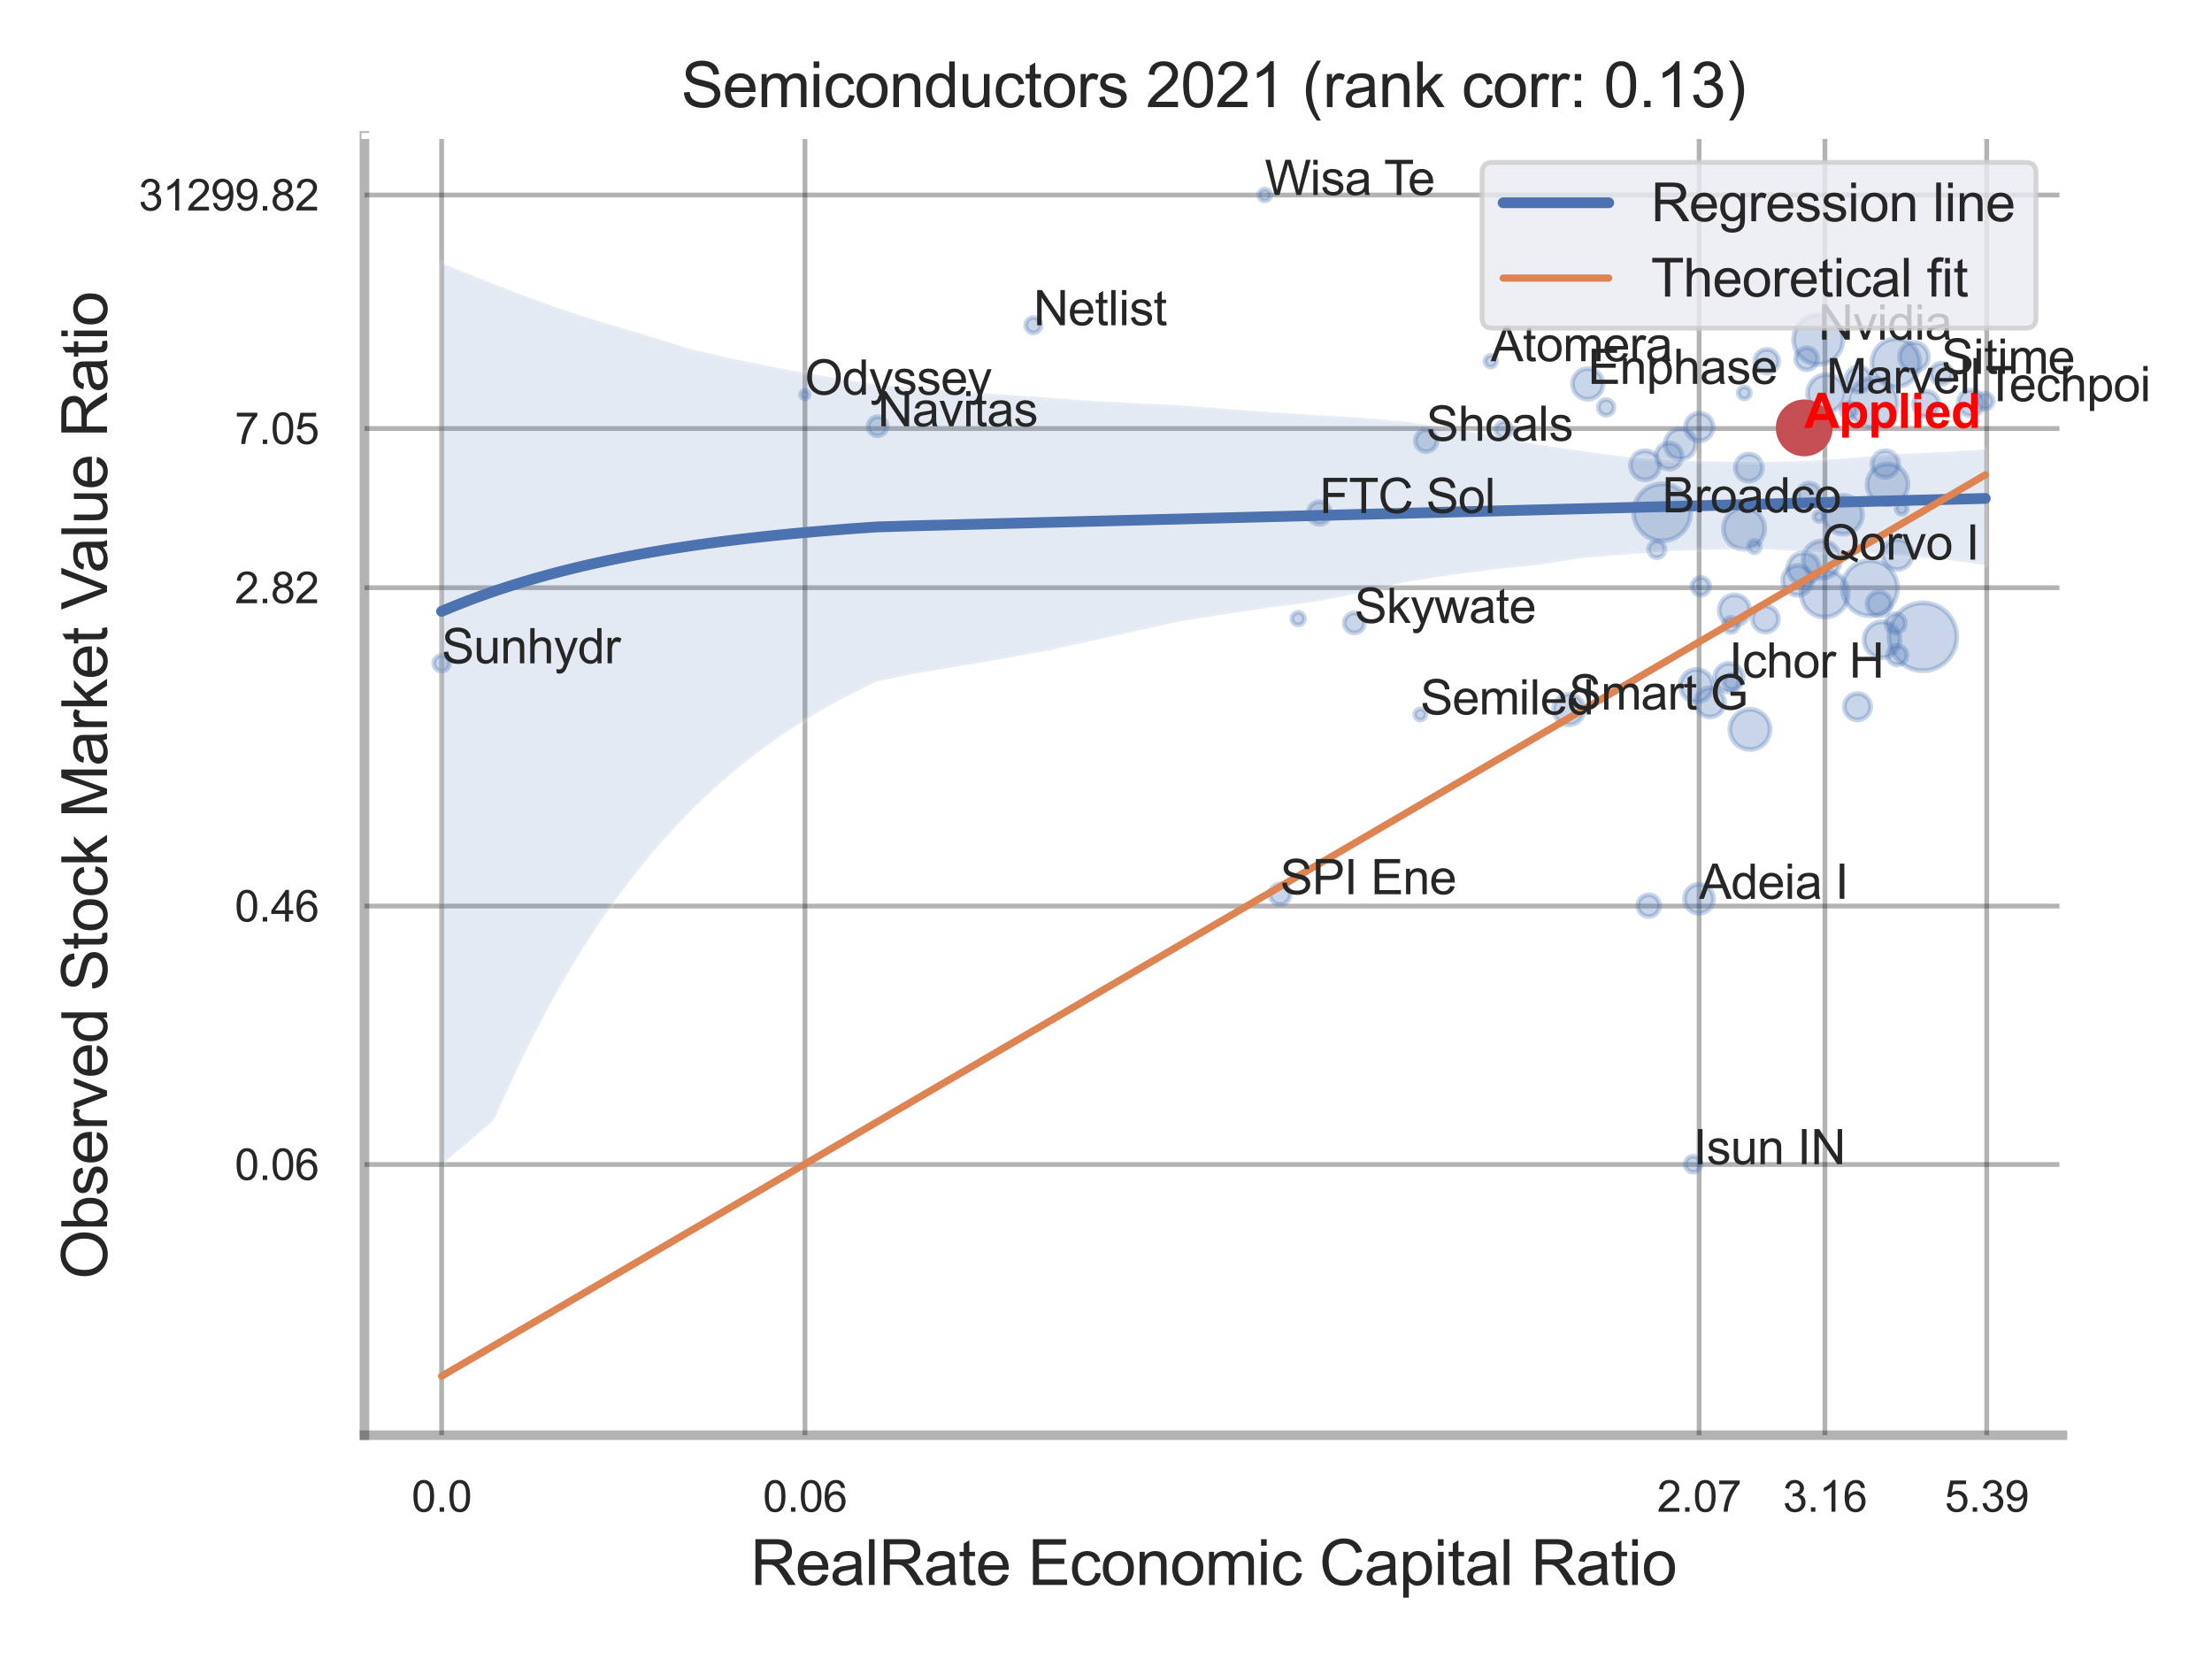 <?xml version="1.0" encoding="utf-8" standalone="no"?>
<!DOCTYPE svg PUBLIC "-//W3C//DTD SVG 1.1//EN"
  "http://www.w3.org/Graphics/SVG/1.1/DTD/svg11.dtd">
<svg xmlns:xlink="http://www.w3.org/1999/xlink" width="460.8pt" height="345.6pt" viewBox="0 0 460.8 345.6" xmlns="http://www.w3.org/2000/svg" version="1.1">
 <defs>
  <style type="text/css">*{stroke-linejoin: round; stroke-linecap: butt}</style>
 </defs>
 <g id="figure_1">
  <g id="patch_1">
   <path d="M 0 345.6 
L 460.8 345.6 
L 460.8 0 
L 0 0 
z
" style="fill: #ffffff"/>
  </g>
  <g id="axes_1">
   <g id="patch_2">
    <path d="M 75.915 298.98 
L 429.648 298.98 
L 429.648 28.32 
L 75.915 28.32 
z
" style="fill: #ffffff"/>
   </g>
   <g id="matplotlib.axis_1">
    <g id="xtick_1">
     <g id="line2d_1">
      <path d="M 91.999 298.98 
L 91.999 28.32 
" clip-path="url(#p6dfafe1613)" style="fill: none; stroke: #000000; stroke-opacity: 0.3; stroke-linecap: round"/>
     </g>
     <g id="text_1">
      <!-- 0.0 -->
      <g style="fill: #262626" transform="translate(85.744 314.922) scale(0.09 -0.09)">
       <defs>
        <path id="ArialMT-30" d="M 266 2259 
Q 266 3072 433 3567 
Q 600 4063 929 4331 
Q 1259 4600 1759 4600 
Q 2128 4600 2406 4451 
Q 2684 4303 2865 4023 
Q 3047 3744 3150 3342 
Q 3253 2941 3253 2259 
Q 3253 1453 3087 958 
Q 2922 463 2592 192 
Q 2263 -78 1759 -78 
Q 1097 -78 719 397 
Q 266 969 266 2259 
z
M 844 2259 
Q 844 1131 1108 757 
Q 1372 384 1759 384 
Q 2147 384 2411 759 
Q 2675 1134 2675 2259 
Q 2675 3391 2411 3762 
Q 2147 4134 1753 4134 
Q 1366 4134 1134 3806 
Q 844 3388 844 2259 
z
" transform="scale(0.016)"/>
        <path id="ArialMT-2e" d="M 581 0 
L 581 641 
L 1222 641 
L 1222 0 
L 581 0 
z
" transform="scale(0.016)"/>
       </defs>
       <use xlink:href="#ArialMT-30"/>
       <use xlink:href="#ArialMT-2e" x="55.615"/>
       <use xlink:href="#ArialMT-30" x="83.398"/>
      </g>
     </g>
    </g>
    <g id="xtick_2">
     <g id="line2d_2">
      <path d="M 167.691 298.98 
L 167.691 28.32 
" clip-path="url(#p6dfafe1613)" style="fill: none; stroke: #000000; stroke-opacity: 0.3; stroke-linecap: round"/>
     </g>
     <g id="text_2">
      <!-- 0.06 -->
      <g style="fill: #262626" transform="translate(158.933 314.922) scale(0.09 -0.09)">
       <defs>
        <path id="ArialMT-36" d="M 3184 3459 
L 2625 3416 
Q 2550 3747 2413 3897 
Q 2184 4138 1850 4138 
Q 1581 4138 1378 3988 
Q 1113 3794 959 3422 
Q 806 3050 800 2363 
Q 1003 2672 1297 2822 
Q 1591 2972 1913 2972 
Q 2475 2972 2870 2558 
Q 3266 2144 3266 1488 
Q 3266 1056 3080 686 
Q 2894 316 2569 119 
Q 2244 -78 1831 -78 
Q 1128 -78 684 439 
Q 241 956 241 2144 
Q 241 3472 731 4075 
Q 1159 4600 1884 4600 
Q 2425 4600 2770 4297 
Q 3116 3994 3184 3459 
z
M 888 1484 
Q 888 1194 1011 928 
Q 1134 663 1356 523 
Q 1578 384 1822 384 
Q 2178 384 2434 671 
Q 2691 959 2691 1453 
Q 2691 1928 2437 2201 
Q 2184 2475 1800 2475 
Q 1419 2475 1153 2201 
Q 888 1928 888 1484 
z
" transform="scale(0.016)"/>
       </defs>
       <use xlink:href="#ArialMT-30"/>
       <use xlink:href="#ArialMT-2e" x="55.615"/>
       <use xlink:href="#ArialMT-30" x="83.398"/>
       <use xlink:href="#ArialMT-36" x="139.014"/>
      </g>
     </g>
    </g>
    <g id="xtick_3">
     <g id="line2d_3">
      <path d="M 353.957 298.98 
L 353.957 28.32 
" clip-path="url(#p6dfafe1613)" style="fill: none; stroke: #000000; stroke-opacity: 0.3; stroke-linecap: round"/>
     </g>
     <g id="text_3">
      <!-- 2.07 -->
      <g style="fill: #262626" transform="translate(345.199 314.922) scale(0.09 -0.09)">
       <defs>
        <path id="ArialMT-32" d="M 3222 541 
L 3222 0 
L 194 0 
Q 188 203 259 391 
Q 375 700 629 1000 
Q 884 1300 1366 1694 
Q 2113 2306 2375 2664 
Q 2638 3022 2638 3341 
Q 2638 3675 2398 3904 
Q 2159 4134 1775 4134 
Q 1369 4134 1125 3890 
Q 881 3647 878 3216 
L 300 3275 
Q 359 3922 746 4261 
Q 1134 4600 1788 4600 
Q 2447 4600 2831 4234 
Q 3216 3869 3216 3328 
Q 3216 3053 3103 2787 
Q 2991 2522 2730 2228 
Q 2469 1934 1863 1422 
Q 1356 997 1212 845 
Q 1069 694 975 541 
L 3222 541 
z
" transform="scale(0.016)"/>
        <path id="ArialMT-37" d="M 303 3981 
L 303 4522 
L 3269 4522 
L 3269 4084 
Q 2831 3619 2401 2847 
Q 1972 2075 1738 1259 
Q 1569 684 1522 0 
L 944 0 
Q 953 541 1156 1306 
Q 1359 2072 1739 2783 
Q 2119 3494 2547 3981 
L 303 3981 
z
" transform="scale(0.016)"/>
       </defs>
       <use xlink:href="#ArialMT-32"/>
       <use xlink:href="#ArialMT-2e" x="55.615"/>
       <use xlink:href="#ArialMT-30" x="83.398"/>
       <use xlink:href="#ArialMT-37" x="139.014"/>
      </g>
     </g>
    </g>
    <g id="xtick_4">
     <g id="line2d_4">
      <path d="M 380.168 298.98 
L 380.168 28.32 
" clip-path="url(#p6dfafe1613)" style="fill: none; stroke: #000000; stroke-opacity: 0.3; stroke-linecap: round"/>
     </g>
     <g id="text_4">
      <!-- 3.16 -->
      <g style="fill: #262626" transform="translate(371.411 314.922) scale(0.09 -0.09)">
       <defs>
        <path id="ArialMT-33" d="M 269 1209 
L 831 1284 
Q 928 806 1161 595 
Q 1394 384 1728 384 
Q 2125 384 2398 659 
Q 2672 934 2672 1341 
Q 2672 1728 2419 1979 
Q 2166 2231 1775 2231 
Q 1616 2231 1378 2169 
L 1441 2663 
Q 1497 2656 1531 2656 
Q 1891 2656 2178 2843 
Q 2466 3031 2466 3422 
Q 2466 3731 2256 3934 
Q 2047 4138 1716 4138 
Q 1388 4138 1169 3931 
Q 950 3725 888 3313 
L 325 3413 
Q 428 3978 793 4289 
Q 1159 4600 1703 4600 
Q 2078 4600 2393 4439 
Q 2709 4278 2876 4000 
Q 3044 3722 3044 3409 
Q 3044 3113 2884 2869 
Q 2725 2625 2413 2481 
Q 2819 2388 3044 2092 
Q 3269 1797 3269 1353 
Q 3269 753 2831 336 
Q 2394 -81 1725 -81 
Q 1122 -81 723 278 
Q 325 638 269 1209 
z
" transform="scale(0.016)"/>
        <path id="ArialMT-31" d="M 2384 0 
L 1822 0 
L 1822 3584 
Q 1619 3391 1289 3197 
Q 959 3003 697 2906 
L 697 3450 
Q 1169 3672 1522 3987 
Q 1875 4303 2022 4600 
L 2384 4600 
L 2384 0 
z
" transform="scale(0.016)"/>
       </defs>
       <use xlink:href="#ArialMT-33"/>
       <use xlink:href="#ArialMT-2e" x="55.615"/>
       <use xlink:href="#ArialMT-31" x="83.398"/>
       <use xlink:href="#ArialMT-36" x="139.014"/>
      </g>
     </g>
    </g>
    <g id="xtick_5">
     <g id="line2d_5">
      <path d="M 413.869 298.98 
L 413.869 28.32 
" clip-path="url(#p6dfafe1613)" style="fill: none; stroke: #000000; stroke-opacity: 0.3; stroke-linecap: round"/>
     </g>
     <g id="text_5">
      <!-- 5.39 -->
      <g style="fill: #262626" transform="translate(405.112 314.922) scale(0.09 -0.09)">
       <defs>
        <path id="ArialMT-35" d="M 266 1200 
L 856 1250 
Q 922 819 1161 601 
Q 1400 384 1738 384 
Q 2144 384 2425 690 
Q 2706 997 2706 1503 
Q 2706 1984 2436 2262 
Q 2166 2541 1728 2541 
Q 1456 2541 1237 2417 
Q 1019 2294 894 2097 
L 366 2166 
L 809 4519 
L 3088 4519 
L 3088 3981 
L 1259 3981 
L 1013 2750 
Q 1425 3038 1878 3038 
Q 2478 3038 2890 2622 
Q 3303 2206 3303 1553 
Q 3303 931 2941 478 
Q 2500 -78 1738 -78 
Q 1113 -78 717 272 
Q 322 622 266 1200 
z
" transform="scale(0.016)"/>
        <path id="ArialMT-39" d="M 350 1059 
L 891 1109 
Q 959 728 1153 556 
Q 1347 384 1650 384 
Q 1909 384 2104 503 
Q 2300 622 2425 820 
Q 2550 1019 2634 1356 
Q 2719 1694 2719 2044 
Q 2719 2081 2716 2156 
Q 2547 1888 2255 1720 
Q 1963 1553 1622 1553 
Q 1053 1553 659 1965 
Q 266 2378 266 3053 
Q 266 3750 677 4175 
Q 1088 4600 1706 4600 
Q 2153 4600 2523 4359 
Q 2894 4119 3086 3673 
Q 3278 3228 3278 2384 
Q 3278 1506 3087 986 
Q 2897 466 2520 194 
Q 2144 -78 1638 -78 
Q 1100 -78 759 220 
Q 419 519 350 1059 
z
M 2653 3081 
Q 2653 3566 2395 3850 
Q 2138 4134 1775 4134 
Q 1400 4134 1122 3828 
Q 844 3522 844 3034 
Q 844 2597 1108 2323 
Q 1372 2050 1759 2050 
Q 2150 2050 2401 2323 
Q 2653 2597 2653 3081 
z
" transform="scale(0.016)"/>
       </defs>
       <use xlink:href="#ArialMT-35"/>
       <use xlink:href="#ArialMT-2e" x="55.615"/>
       <use xlink:href="#ArialMT-33" x="83.398"/>
       <use xlink:href="#ArialMT-39" x="139.014"/>
      </g>
     </g>
    </g>
    <g id="xtick_6"/>
    <g id="xtick_7"/>
    <g id="xtick_8"/>
    <g id="text_6">
     <!-- RealRate Economic Capital Ratio -->
     <g style="fill: #262626" transform="translate(156.323 330.174) scale(0.13 -0.13)">
      <defs>
       <path id="ArialMT-52" d="M 503 0 
L 503 4581 
L 2534 4581 
Q 3147 4581 3465 4457 
Q 3784 4334 3975 4021 
Q 4166 3709 4166 3331 
Q 4166 2844 3850 2509 
Q 3534 2175 2875 2084 
Q 3116 1969 3241 1856 
Q 3506 1613 3744 1247 
L 4541 0 
L 3778 0 
L 3172 953 
Q 2906 1366 2734 1584 
Q 2563 1803 2427 1890 
Q 2291 1978 2150 2013 
Q 2047 2034 1813 2034 
L 1109 2034 
L 1109 0 
L 503 0 
z
M 1109 2559 
L 2413 2559 
Q 2828 2559 3062 2645 
Q 3297 2731 3419 2920 
Q 3541 3109 3541 3331 
Q 3541 3656 3305 3865 
Q 3069 4075 2559 4075 
L 1109 4075 
L 1109 2559 
z
" transform="scale(0.016)"/>
       <path id="ArialMT-65" d="M 2694 1069 
L 3275 997 
Q 3138 488 2766 206 
Q 2394 -75 1816 -75 
Q 1088 -75 661 373 
Q 234 822 234 1631 
Q 234 2469 665 2931 
Q 1097 3394 1784 3394 
Q 2450 3394 2872 2941 
Q 3294 2488 3294 1666 
Q 3294 1616 3291 1516 
L 816 1516 
Q 847 969 1125 678 
Q 1403 388 1819 388 
Q 2128 388 2347 550 
Q 2566 713 2694 1069 
z
M 847 1978 
L 2700 1978 
Q 2663 2397 2488 2606 
Q 2219 2931 1791 2931 
Q 1403 2931 1139 2672 
Q 875 2413 847 1978 
z
" transform="scale(0.016)"/>
       <path id="ArialMT-61" d="M 2588 409 
Q 2275 144 1986 34 
Q 1697 -75 1366 -75 
Q 819 -75 525 192 
Q 231 459 231 875 
Q 231 1119 342 1320 
Q 453 1522 633 1644 
Q 813 1766 1038 1828 
Q 1203 1872 1538 1913 
Q 2219 1994 2541 2106 
Q 2544 2222 2544 2253 
Q 2544 2597 2384 2738 
Q 2169 2928 1744 2928 
Q 1347 2928 1158 2789 
Q 969 2650 878 2297 
L 328 2372 
Q 403 2725 575 2942 
Q 747 3159 1072 3276 
Q 1397 3394 1825 3394 
Q 2250 3394 2515 3294 
Q 2781 3194 2906 3042 
Q 3031 2891 3081 2659 
Q 3109 2516 3109 2141 
L 3109 1391 
Q 3109 606 3145 398 
Q 3181 191 3288 0 
L 2700 0 
Q 2613 175 2588 409 
z
M 2541 1666 
Q 2234 1541 1622 1453 
Q 1275 1403 1131 1340 
Q 988 1278 909 1158 
Q 831 1038 831 891 
Q 831 666 1001 516 
Q 1172 366 1500 366 
Q 1825 366 2078 508 
Q 2331 650 2450 897 
Q 2541 1088 2541 1459 
L 2541 1666 
z
" transform="scale(0.016)"/>
       <path id="ArialMT-6c" d="M 409 0 
L 409 4581 
L 972 4581 
L 972 0 
L 409 0 
z
" transform="scale(0.016)"/>
       <path id="ArialMT-74" d="M 1650 503 
L 1731 6 
Q 1494 -44 1306 -44 
Q 1000 -44 831 53 
Q 663 150 594 308 
Q 525 466 525 972 
L 525 2881 
L 113 2881 
L 113 3319 
L 525 3319 
L 525 4141 
L 1084 4478 
L 1084 3319 
L 1650 3319 
L 1650 2881 
L 1084 2881 
L 1084 941 
Q 1084 700 1114 631 
Q 1144 563 1211 522 
Q 1278 481 1403 481 
Q 1497 481 1650 503 
z
" transform="scale(0.016)"/>
       <path id="ArialMT-20" transform="scale(0.016)"/>
       <path id="ArialMT-45" d="M 506 0 
L 506 4581 
L 3819 4581 
L 3819 4041 
L 1113 4041 
L 1113 2638 
L 3647 2638 
L 3647 2100 
L 1113 2100 
L 1113 541 
L 3925 541 
L 3925 0 
L 506 0 
z
" transform="scale(0.016)"/>
       <path id="ArialMT-63" d="M 2588 1216 
L 3141 1144 
Q 3050 572 2676 248 
Q 2303 -75 1759 -75 
Q 1078 -75 664 370 
Q 250 816 250 1647 
Q 250 2184 428 2587 
Q 606 2991 970 3192 
Q 1334 3394 1763 3394 
Q 2303 3394 2647 3120 
Q 2991 2847 3088 2344 
L 2541 2259 
Q 2463 2594 2264 2762 
Q 2066 2931 1784 2931 
Q 1359 2931 1093 2626 
Q 828 2322 828 1663 
Q 828 994 1084 691 
Q 1341 388 1753 388 
Q 2084 388 2306 591 
Q 2528 794 2588 1216 
z
" transform="scale(0.016)"/>
       <path id="ArialMT-6f" d="M 213 1659 
Q 213 2581 725 3025 
Q 1153 3394 1769 3394 
Q 2453 3394 2887 2945 
Q 3322 2497 3322 1706 
Q 3322 1066 3130 698 
Q 2938 331 2570 128 
Q 2203 -75 1769 -75 
Q 1072 -75 642 372 
Q 213 819 213 1659 
z
M 791 1659 
Q 791 1022 1069 705 
Q 1347 388 1769 388 
Q 2188 388 2466 706 
Q 2744 1025 2744 1678 
Q 2744 2294 2464 2611 
Q 2184 2928 1769 2928 
Q 1347 2928 1069 2612 
Q 791 2297 791 1659 
z
" transform="scale(0.016)"/>
       <path id="ArialMT-6e" d="M 422 0 
L 422 3319 
L 928 3319 
L 928 2847 
Q 1294 3394 1984 3394 
Q 2284 3394 2536 3286 
Q 2788 3178 2913 3003 
Q 3038 2828 3088 2588 
Q 3119 2431 3119 2041 
L 3119 0 
L 2556 0 
L 2556 2019 
Q 2556 2363 2490 2533 
Q 2425 2703 2258 2804 
Q 2091 2906 1866 2906 
Q 1506 2906 1245 2678 
Q 984 2450 984 1813 
L 984 0 
L 422 0 
z
" transform="scale(0.016)"/>
       <path id="ArialMT-6d" d="M 422 0 
L 422 3319 
L 925 3319 
L 925 2853 
Q 1081 3097 1340 3245 
Q 1600 3394 1931 3394 
Q 2300 3394 2536 3241 
Q 2772 3088 2869 2813 
Q 3263 3394 3894 3394 
Q 4388 3394 4653 3120 
Q 4919 2847 4919 2278 
L 4919 0 
L 4359 0 
L 4359 2091 
Q 4359 2428 4304 2576 
Q 4250 2725 4106 2815 
Q 3963 2906 3769 2906 
Q 3419 2906 3187 2673 
Q 2956 2441 2956 1928 
L 2956 0 
L 2394 0 
L 2394 2156 
Q 2394 2531 2256 2718 
Q 2119 2906 1806 2906 
Q 1569 2906 1367 2781 
Q 1166 2656 1075 2415 
Q 984 2175 984 1722 
L 984 0 
L 422 0 
z
" transform="scale(0.016)"/>
       <path id="ArialMT-69" d="M 425 3934 
L 425 4581 
L 988 4581 
L 988 3934 
L 425 3934 
z
M 425 0 
L 425 3319 
L 988 3319 
L 988 0 
L 425 0 
z
" transform="scale(0.016)"/>
       <path id="ArialMT-43" d="M 3763 1606 
L 4369 1453 
Q 4178 706 3683 314 
Q 3188 -78 2472 -78 
Q 1731 -78 1267 223 
Q 803 525 561 1097 
Q 319 1669 319 2325 
Q 319 3041 592 3573 
Q 866 4106 1370 4382 
Q 1875 4659 2481 4659 
Q 3169 4659 3637 4309 
Q 4106 3959 4291 3325 
L 3694 3184 
Q 3534 3684 3231 3912 
Q 2928 4141 2469 4141 
Q 1941 4141 1586 3887 
Q 1231 3634 1087 3207 
Q 944 2781 944 2328 
Q 944 1744 1114 1308 
Q 1284 872 1643 656 
Q 2003 441 2422 441 
Q 2931 441 3284 734 
Q 3638 1028 3763 1606 
z
" transform="scale(0.016)"/>
       <path id="ArialMT-70" d="M 422 -1272 
L 422 3319 
L 934 3319 
L 934 2888 
Q 1116 3141 1344 3267 
Q 1572 3394 1897 3394 
Q 2322 3394 2647 3175 
Q 2972 2956 3137 2557 
Q 3303 2159 3303 1684 
Q 3303 1175 3120 767 
Q 2938 359 2589 142 
Q 2241 -75 1856 -75 
Q 1575 -75 1351 44 
Q 1128 163 984 344 
L 984 -1272 
L 422 -1272 
z
M 931 1641 
Q 931 1000 1190 694 
Q 1450 388 1819 388 
Q 2194 388 2461 705 
Q 2728 1022 2728 1688 
Q 2728 2322 2467 2637 
Q 2206 2953 1844 2953 
Q 1484 2953 1207 2617 
Q 931 2281 931 1641 
z
" transform="scale(0.016)"/>
      </defs>
      <use xlink:href="#ArialMT-52"/>
      <use xlink:href="#ArialMT-65" x="72.217"/>
      <use xlink:href="#ArialMT-61" x="127.832"/>
      <use xlink:href="#ArialMT-6c" x="183.447"/>
      <use xlink:href="#ArialMT-52" x="205.664"/>
      <use xlink:href="#ArialMT-61" x="277.881"/>
      <use xlink:href="#ArialMT-74" x="333.496"/>
      <use xlink:href="#ArialMT-65" x="361.279"/>
      <use xlink:href="#ArialMT-20" x="416.895"/>
      <use xlink:href="#ArialMT-45" x="444.678"/>
      <use xlink:href="#ArialMT-63" x="511.377"/>
      <use xlink:href="#ArialMT-6f" x="561.377"/>
      <use xlink:href="#ArialMT-6e" x="616.992"/>
      <use xlink:href="#ArialMT-6f" x="672.607"/>
      <use xlink:href="#ArialMT-6d" x="728.223"/>
      <use xlink:href="#ArialMT-69" x="811.523"/>
      <use xlink:href="#ArialMT-63" x="833.74"/>
      <use xlink:href="#ArialMT-20" x="883.74"/>
      <use xlink:href="#ArialMT-43" x="911.523"/>
      <use xlink:href="#ArialMT-61" x="983.74"/>
      <use xlink:href="#ArialMT-70" x="1039.355"/>
      <use xlink:href="#ArialMT-69" x="1094.971"/>
      <use xlink:href="#ArialMT-74" x="1117.188"/>
      <use xlink:href="#ArialMT-61" x="1144.971"/>
      <use xlink:href="#ArialMT-6c" x="1200.586"/>
      <use xlink:href="#ArialMT-20" x="1222.803"/>
      <use xlink:href="#ArialMT-52" x="1250.586"/>
      <use xlink:href="#ArialMT-61" x="1322.803"/>
      <use xlink:href="#ArialMT-74" x="1378.418"/>
      <use xlink:href="#ArialMT-69" x="1406.201"/>
      <use xlink:href="#ArialMT-6f" x="1428.418"/>
     </g>
    </g>
   </g>
   <g id="matplotlib.axis_2">
    <g id="ytick_1">
     <g id="line2d_6">
      <path d="M 75.915 242.583 
L 429.648 242.583 
" clip-path="url(#p6dfafe1613)" style="fill: none; stroke: #000000; stroke-opacity: 0.3; stroke-linecap: round"/>
     </g>
     <g id="text_7">
      <!-- 0.06 -->
      <g style="fill: #262626" transform="translate(48.9 245.804) scale(0.09 -0.09)">
       <use xlink:href="#ArialMT-30"/>
       <use xlink:href="#ArialMT-2e" x="55.615"/>
       <use xlink:href="#ArialMT-30" x="83.398"/>
       <use xlink:href="#ArialMT-36" x="139.014"/>
      </g>
     </g>
    </g>
    <g id="ytick_2">
     <g id="line2d_7">
      <path d="M 75.915 188.749 
L 429.648 188.749 
" clip-path="url(#p6dfafe1613)" style="fill: none; stroke: #000000; stroke-opacity: 0.3; stroke-linecap: round"/>
     </g>
     <g id="text_8">
      <!-- 0.46 -->
      <g style="fill: #262626" transform="translate(48.9 191.97) scale(0.09 -0.09)">
       <defs>
        <path id="ArialMT-34" d="M 2069 0 
L 2069 1097 
L 81 1097 
L 81 1613 
L 2172 4581 
L 2631 4581 
L 2631 1613 
L 3250 1613 
L 3250 1097 
L 2631 1097 
L 2631 0 
L 2069 0 
z
M 2069 1613 
L 2069 3678 
L 634 1613 
L 2069 1613 
z
" transform="scale(0.016)"/>
       </defs>
       <use xlink:href="#ArialMT-30"/>
       <use xlink:href="#ArialMT-2e" x="55.615"/>
       <use xlink:href="#ArialMT-34" x="83.398"/>
       <use xlink:href="#ArialMT-36" x="139.014"/>
      </g>
     </g>
    </g>
    <g id="ytick_3">
     <g id="line2d_8">
      <path d="M 75.915 122.431 
L 429.648 122.431 
" clip-path="url(#p6dfafe1613)" style="fill: none; stroke: #000000; stroke-opacity: 0.3; stroke-linecap: round"/>
     </g>
     <g id="text_9">
      <!-- 2.82 -->
      <g style="fill: #262626" transform="translate(48.9 125.652) scale(0.09 -0.09)">
       <defs>
        <path id="ArialMT-38" d="M 1131 2484 
Q 781 2613 612 2850 
Q 444 3088 444 3419 
Q 444 3919 803 4259 
Q 1163 4600 1759 4600 
Q 2359 4600 2725 4251 
Q 3091 3903 3091 3403 
Q 3091 3084 2923 2848 
Q 2756 2613 2416 2484 
Q 2838 2347 3058 2040 
Q 3278 1734 3278 1309 
Q 3278 722 2862 322 
Q 2447 -78 1769 -78 
Q 1091 -78 675 323 
Q 259 725 259 1325 
Q 259 1772 486 2073 
Q 713 2375 1131 2484 
z
M 1019 3438 
Q 1019 3113 1228 2906 
Q 1438 2700 1772 2700 
Q 2097 2700 2305 2904 
Q 2513 3109 2513 3406 
Q 2513 3716 2298 3927 
Q 2084 4138 1766 4138 
Q 1444 4138 1231 3931 
Q 1019 3725 1019 3438 
z
M 838 1322 
Q 838 1081 952 856 
Q 1066 631 1291 507 
Q 1516 384 1775 384 
Q 2178 384 2440 643 
Q 2703 903 2703 1303 
Q 2703 1709 2433 1975 
Q 2163 2241 1756 2241 
Q 1359 2241 1098 1978 
Q 838 1716 838 1322 
z
" transform="scale(0.016)"/>
       </defs>
       <use xlink:href="#ArialMT-32"/>
       <use xlink:href="#ArialMT-2e" x="55.615"/>
       <use xlink:href="#ArialMT-38" x="83.398"/>
       <use xlink:href="#ArialMT-32" x="139.014"/>
      </g>
     </g>
    </g>
    <g id="ytick_4">
     <g id="line2d_9">
      <path d="M 75.915 89.273 
L 429.648 89.273 
" clip-path="url(#p6dfafe1613)" style="fill: none; stroke: #000000; stroke-opacity: 0.3; stroke-linecap: round"/>
     </g>
     <g id="text_10">
      <!-- 7.05 -->
      <g style="fill: #262626" transform="translate(48.9 92.494) scale(0.09 -0.09)">
       <use xlink:href="#ArialMT-37"/>
       <use xlink:href="#ArialMT-2e" x="55.615"/>
       <use xlink:href="#ArialMT-30" x="83.398"/>
       <use xlink:href="#ArialMT-35" x="139.014"/>
      </g>
     </g>
    </g>
    <g id="ytick_5">
     <g id="line2d_10">
      <path d="M 75.915 40.626 
L 429.648 40.626 
" clip-path="url(#p6dfafe1613)" style="fill: none; stroke: #000000; stroke-opacity: 0.3; stroke-linecap: round"/>
     </g>
     <g id="text_11">
      <!-- 31299.82 -->
      <g style="fill: #262626" transform="translate(28.881 43.848) scale(0.09 -0.09)">
       <use xlink:href="#ArialMT-33"/>
       <use xlink:href="#ArialMT-31" x="55.615"/>
       <use xlink:href="#ArialMT-32" x="111.23"/>
       <use xlink:href="#ArialMT-39" x="166.846"/>
       <use xlink:href="#ArialMT-39" x="222.461"/>
       <use xlink:href="#ArialMT-2e" x="278.076"/>
       <use xlink:href="#ArialMT-38" x="305.859"/>
       <use xlink:href="#ArialMT-32" x="361.475"/>
      </g>
     </g>
    </g>
    <g id="ytick_6"/>
    <g id="ytick_7"/>
    <g id="ytick_8"/>
    <g id="ytick_9"/>
    <g id="ytick_10"/>
    <g id="text_12">
     <!-- Observed Stock Market Value Ratio -->
     <g style="fill: #262626" transform="translate(22.297 266.489) rotate(-90) scale(0.13 -0.13)">
      <defs>
       <path id="ArialMT-4f" d="M 309 2231 
Q 309 3372 921 4017 
Q 1534 4663 2503 4663 
Q 3138 4663 3647 4359 
Q 4156 4056 4423 3514 
Q 4691 2972 4691 2284 
Q 4691 1588 4409 1038 
Q 4128 488 3612 205 
Q 3097 -78 2500 -78 
Q 1853 -78 1343 234 
Q 834 547 571 1087 
Q 309 1628 309 2231 
z
M 934 2222 
Q 934 1394 1379 917 
Q 1825 441 2497 441 
Q 3181 441 3623 922 
Q 4066 1403 4066 2288 
Q 4066 2847 3877 3264 
Q 3688 3681 3323 3911 
Q 2959 4141 2506 4141 
Q 1863 4141 1398 3698 
Q 934 3256 934 2222 
z
" transform="scale(0.016)"/>
       <path id="ArialMT-62" d="M 941 0 
L 419 0 
L 419 4581 
L 981 4581 
L 981 2947 
Q 1338 3394 1891 3394 
Q 2197 3394 2470 3270 
Q 2744 3147 2920 2923 
Q 3097 2700 3197 2384 
Q 3297 2069 3297 1709 
Q 3297 856 2875 390 
Q 2453 -75 1863 -75 
Q 1275 -75 941 416 
L 941 0 
z
M 934 1684 
Q 934 1088 1097 822 
Q 1363 388 1816 388 
Q 2184 388 2453 708 
Q 2722 1028 2722 1663 
Q 2722 2313 2464 2622 
Q 2206 2931 1841 2931 
Q 1472 2931 1203 2611 
Q 934 2291 934 1684 
z
" transform="scale(0.016)"/>
       <path id="ArialMT-73" d="M 197 991 
L 753 1078 
Q 800 744 1014 566 
Q 1228 388 1613 388 
Q 2000 388 2187 545 
Q 2375 703 2375 916 
Q 2375 1106 2209 1216 
Q 2094 1291 1634 1406 
Q 1016 1563 777 1677 
Q 538 1791 414 1992 
Q 291 2194 291 2438 
Q 291 2659 392 2848 
Q 494 3038 669 3163 
Q 800 3259 1026 3326 
Q 1253 3394 1513 3394 
Q 1903 3394 2198 3281 
Q 2494 3169 2634 2976 
Q 2775 2784 2828 2463 
L 2278 2388 
Q 2241 2644 2061 2787 
Q 1881 2931 1553 2931 
Q 1166 2931 1000 2803 
Q 834 2675 834 2503 
Q 834 2394 903 2306 
Q 972 2216 1119 2156 
Q 1203 2125 1616 2013 
Q 2213 1853 2448 1751 
Q 2684 1650 2818 1456 
Q 2953 1263 2953 975 
Q 2953 694 2789 445 
Q 2625 197 2315 61 
Q 2006 -75 1616 -75 
Q 969 -75 630 194 
Q 291 463 197 991 
z
" transform="scale(0.016)"/>
       <path id="ArialMT-72" d="M 416 0 
L 416 3319 
L 922 3319 
L 922 2816 
Q 1116 3169 1280 3281 
Q 1444 3394 1641 3394 
Q 1925 3394 2219 3213 
L 2025 2691 
Q 1819 2813 1613 2813 
Q 1428 2813 1281 2702 
Q 1134 2591 1072 2394 
Q 978 2094 978 1738 
L 978 0 
L 416 0 
z
" transform="scale(0.016)"/>
       <path id="ArialMT-76" d="M 1344 0 
L 81 3319 
L 675 3319 
L 1388 1331 
Q 1503 1009 1600 663 
Q 1675 925 1809 1294 
L 2547 3319 
L 3125 3319 
L 1869 0 
L 1344 0 
z
" transform="scale(0.016)"/>
       <path id="ArialMT-64" d="M 2575 0 
L 2575 419 
Q 2259 -75 1647 -75 
Q 1250 -75 917 144 
Q 584 363 401 755 
Q 219 1147 219 1656 
Q 219 2153 384 2558 
Q 550 2963 881 3178 
Q 1213 3394 1622 3394 
Q 1922 3394 2156 3267 
Q 2391 3141 2538 2938 
L 2538 4581 
L 3097 4581 
L 3097 0 
L 2575 0 
z
M 797 1656 
Q 797 1019 1065 703 
Q 1334 388 1700 388 
Q 2069 388 2326 689 
Q 2584 991 2584 1609 
Q 2584 2291 2321 2609 
Q 2059 2928 1675 2928 
Q 1300 2928 1048 2622 
Q 797 2316 797 1656 
z
" transform="scale(0.016)"/>
       <path id="ArialMT-53" d="M 288 1472 
L 859 1522 
Q 900 1178 1048 958 
Q 1197 738 1509 602 
Q 1822 466 2213 466 
Q 2559 466 2825 569 
Q 3091 672 3220 851 
Q 3350 1031 3350 1244 
Q 3350 1459 3225 1620 
Q 3100 1781 2813 1891 
Q 2628 1963 1997 2114 
Q 1366 2266 1113 2400 
Q 784 2572 623 2826 
Q 463 3081 463 3397 
Q 463 3744 659 4045 
Q 856 4347 1234 4503 
Q 1613 4659 2075 4659 
Q 2584 4659 2973 4495 
Q 3363 4331 3572 4012 
Q 3781 3694 3797 3291 
L 3216 3247 
Q 3169 3681 2898 3903 
Q 2628 4125 2100 4125 
Q 1550 4125 1298 3923 
Q 1047 3722 1047 3438 
Q 1047 3191 1225 3031 
Q 1400 2872 2139 2705 
Q 2878 2538 3153 2413 
Q 3553 2228 3743 1945 
Q 3934 1663 3934 1294 
Q 3934 928 3725 604 
Q 3516 281 3123 101 
Q 2731 -78 2241 -78 
Q 1619 -78 1198 103 
Q 778 284 539 648 
Q 300 1013 288 1472 
z
" transform="scale(0.016)"/>
       <path id="ArialMT-6b" d="M 425 0 
L 425 4581 
L 988 4581 
L 988 1969 
L 2319 3319 
L 3047 3319 
L 1778 2088 
L 3175 0 
L 2481 0 
L 1384 1697 
L 988 1316 
L 988 0 
L 425 0 
z
" transform="scale(0.016)"/>
       <path id="ArialMT-4d" d="M 475 0 
L 475 4581 
L 1388 4581 
L 2472 1338 
Q 2622 884 2691 659 
Q 2769 909 2934 1394 
L 4031 4581 
L 4847 4581 
L 4847 0 
L 4263 0 
L 4263 3834 
L 2931 0 
L 2384 0 
L 1059 3900 
L 1059 0 
L 475 0 
z
" transform="scale(0.016)"/>
       <path id="ArialMT-56" d="M 1803 0 
L 28 4581 
L 684 4581 
L 1875 1253 
Q 2019 853 2116 503 
Q 2222 878 2363 1253 
L 3600 4581 
L 4219 4581 
L 2425 0 
L 1803 0 
z
" transform="scale(0.016)"/>
       <path id="ArialMT-75" d="M 2597 0 
L 2597 488 
Q 2209 -75 1544 -75 
Q 1250 -75 995 37 
Q 741 150 617 320 
Q 494 491 444 738 
Q 409 903 409 1263 
L 409 3319 
L 972 3319 
L 972 1478 
Q 972 1038 1006 884 
Q 1059 663 1231 536 
Q 1403 409 1656 409 
Q 1909 409 2131 539 
Q 2353 669 2445 892 
Q 2538 1116 2538 1541 
L 2538 3319 
L 3100 3319 
L 3100 0 
L 2597 0 
z
" transform="scale(0.016)"/>
      </defs>
      <use xlink:href="#ArialMT-4f"/>
      <use xlink:href="#ArialMT-62" x="77.783"/>
      <use xlink:href="#ArialMT-73" x="133.398"/>
      <use xlink:href="#ArialMT-65" x="183.398"/>
      <use xlink:href="#ArialMT-72" x="239.014"/>
      <use xlink:href="#ArialMT-76" x="272.314"/>
      <use xlink:href="#ArialMT-65" x="322.314"/>
      <use xlink:href="#ArialMT-64" x="377.93"/>
      <use xlink:href="#ArialMT-20" x="433.545"/>
      <use xlink:href="#ArialMT-53" x="461.328"/>
      <use xlink:href="#ArialMT-74" x="528.027"/>
      <use xlink:href="#ArialMT-6f" x="555.811"/>
      <use xlink:href="#ArialMT-63" x="611.426"/>
      <use xlink:href="#ArialMT-6b" x="661.426"/>
      <use xlink:href="#ArialMT-20" x="711.426"/>
      <use xlink:href="#ArialMT-4d" x="739.209"/>
      <use xlink:href="#ArialMT-61" x="822.51"/>
      <use xlink:href="#ArialMT-72" x="878.125"/>
      <use xlink:href="#ArialMT-6b" x="911.426"/>
      <use xlink:href="#ArialMT-65" x="961.426"/>
      <use xlink:href="#ArialMT-74" x="1017.041"/>
      <use xlink:href="#ArialMT-20" x="1044.824"/>
      <use xlink:href="#ArialMT-56" x="1072.607"/>
      <use xlink:href="#ArialMT-61" x="1131.932"/>
      <use xlink:href="#ArialMT-6c" x="1187.547"/>
      <use xlink:href="#ArialMT-75" x="1209.764"/>
      <use xlink:href="#ArialMT-65" x="1265.379"/>
      <use xlink:href="#ArialMT-20" x="1320.994"/>
      <use xlink:href="#ArialMT-52" x="1348.777"/>
      <use xlink:href="#ArialMT-61" x="1420.994"/>
      <use xlink:href="#ArialMT-74" x="1476.609"/>
      <use xlink:href="#ArialMT-69" x="1504.393"/>
      <use xlink:href="#ArialMT-6f" x="1526.609"/>
     </g>
    </g>
   </g>
   <g id="PathCollection_1">
    <path d="M 394.956 80.554 
C 396.282 80.554 397.553 80.027 398.49 79.09 
C 399.428 78.153 399.954 76.881 399.954 75.556 
C 399.954 74.23 399.428 72.959 398.49 72.022 
C 397.553 71.084 396.282 70.558 394.956 70.558 
C 393.631 70.558 392.359 71.084 391.422 72.022 
C 390.485 72.959 389.958 74.23 389.958 75.556 
C 389.958 76.881 390.485 78.153 391.422 79.09 
C 392.359 80.027 393.631 80.554 394.956 80.554 
z
" clip-path="url(#p6dfafe1613)" style="fill: #4c72b0; fill-opacity: 0.3; stroke: #4c72b0; stroke-opacity: 0.3"/>
    <path d="M 383.96 111.269 
C 385.032 111.269 386.06 110.844 386.818 110.086 
C 387.576 109.328 388.001 108.3 388.001 107.228 
C 388.001 106.157 387.576 105.129 386.818 104.371 
C 386.06 103.613 385.032 103.187 383.96 103.187 
C 382.889 103.187 381.861 103.613 381.103 104.371 
C 380.345 105.129 379.919 106.157 379.919 107.228 
C 379.919 108.3 380.345 109.328 381.103 110.086 
C 381.861 110.844 382.889 111.269 383.96 111.269 
z
" clip-path="url(#p6dfafe1613)" style="fill: #4c72b0; fill-opacity: 0.3; stroke: #4c72b0; stroke-opacity: 0.3"/>
    <path d="M 380.121 128.553 
C 381.418 128.553 382.662 128.038 383.58 127.121 
C 384.497 126.203 385.012 124.959 385.012 123.662 
C 385.012 122.365 384.497 121.121 383.58 120.203 
C 382.662 119.286 381.418 118.771 380.121 118.771 
C 378.824 118.771 377.58 119.286 376.662 120.203 
C 375.745 121.121 375.23 122.365 375.23 123.662 
C 375.23 124.959 375.745 126.203 376.662 127.121 
C 377.58 128.038 378.824 128.553 380.121 128.553 
z
" clip-path="url(#p6dfafe1613)" style="fill: #4c72b0; fill-opacity: 0.3; stroke: #4c72b0; stroke-opacity: 0.3"/>
    <path d="M 375.856 94.548 
C 377.29 94.548 378.666 93.978 379.681 92.963 
C 380.695 91.949 381.265 90.573 381.265 89.139 
C 381.265 87.704 380.695 86.328 379.681 85.314 
C 378.666 84.3 377.29 83.73 375.856 83.73 
C 374.421 83.73 373.045 84.3 372.031 85.314 
C 371.017 86.328 370.447 87.704 370.447 89.139 
C 370.447 90.573 371.017 91.949 372.031 92.963 
C 373.045 93.978 374.421 94.548 375.856 94.548 
z
" clip-path="url(#p6dfafe1613)" style="fill: #4c72b0; fill-opacity: 0.3; stroke: #4c72b0; stroke-opacity: 0.3"/>
    <path d="M 375.734 121.723 
C 376.609 121.723 377.447 121.376 378.066 120.757 
C 378.684 120.139 379.031 119.301 379.031 118.426 
C 379.031 117.552 378.684 116.713 378.066 116.095 
C 377.447 115.477 376.609 115.129 375.734 115.129 
C 374.86 115.129 374.021 115.477 373.403 116.095 
C 372.785 116.713 372.437 117.552 372.437 118.426 
C 372.437 119.301 372.785 120.139 373.403 120.757 
C 374.021 121.376 374.86 121.723 375.734 121.723 
z
" clip-path="url(#p6dfafe1613)" style="fill: #4c72b0; fill-opacity: 0.3; stroke: #4c72b0; stroke-opacity: 0.3"/>
    <path d="M 400.57 139.72 
C 402.445 139.72 404.244 138.975 405.57 137.649 
C 406.896 136.323 407.641 134.525 407.641 132.649 
C 407.641 130.774 406.896 128.975 405.57 127.649 
C 404.244 126.323 402.445 125.578 400.57 125.578 
C 398.695 125.578 396.896 126.323 395.57 127.649 
C 394.244 128.975 393.499 130.774 393.499 132.649 
C 393.499 134.525 394.244 136.323 395.57 137.649 
C 396.896 138.975 398.695 139.72 400.57 139.72 
z
" clip-path="url(#p6dfafe1613)" style="fill: #4c72b0; fill-opacity: 0.3; stroke: #4c72b0; stroke-opacity: 0.3"/>
    <path d="M 395.271 118.633 
C 396.097 118.633 396.89 118.305 397.474 117.721 
C 398.058 117.136 398.387 116.344 398.387 115.517 
C 398.387 114.691 398.058 113.898 397.474 113.314 
C 396.89 112.73 396.097 112.401 395.271 112.401 
C 394.444 112.401 393.652 112.73 393.067 113.314 
C 392.483 113.898 392.155 114.691 392.155 115.517 
C 392.155 116.344 392.483 117.136 393.067 117.721 
C 393.652 118.305 394.444 118.633 395.271 118.633 
z
" clip-path="url(#p6dfafe1613)" style="fill: #4c72b0; fill-opacity: 0.3; stroke: #4c72b0; stroke-opacity: 0.3"/>
    <path d="M 401.271 86.816 
C 401.974 86.816 402.649 86.537 403.147 86.039 
C 403.645 85.542 403.924 84.867 403.924 84.163 
C 403.924 83.459 403.645 82.784 403.147 82.286 
C 402.649 81.789 401.974 81.509 401.271 81.509 
C 400.567 81.509 399.892 81.789 399.394 82.286 
C 398.897 82.784 398.617 83.459 398.617 84.163 
C 398.617 84.867 398.897 85.542 399.394 86.039 
C 399.892 86.537 400.567 86.816 401.271 86.816 
z
" clip-path="url(#p6dfafe1613)" style="fill: #4c72b0; fill-opacity: 0.3; stroke: #4c72b0; stroke-opacity: 0.3"/>
    <path d="M 396.138 107.142 
C 396.446 107.142 396.741 107.02 396.958 106.802 
C 397.176 106.585 397.298 106.289 397.298 105.982 
C 397.298 105.674 397.176 105.379 396.958 105.162 
C 396.741 104.944 396.446 104.822 396.138 104.822 
C 395.831 104.822 395.535 104.944 395.318 105.162 
C 395.1 105.379 394.978 105.674 394.978 105.982 
C 394.978 106.289 395.1 106.585 395.318 106.802 
C 395.535 107.02 395.831 107.142 396.138 107.142 
z
" clip-path="url(#p6dfafe1613)" style="fill: #4c72b0; fill-opacity: 0.3; stroke: #4c72b0; stroke-opacity: 0.3"/>
    <path d="M 390.159 89.024 
C 391.519 89.024 392.823 88.484 393.784 87.523 
C 394.745 86.561 395.285 85.258 395.285 83.898 
C 395.285 82.539 394.745 81.235 393.784 80.274 
C 392.823 79.313 391.519 78.773 390.159 78.773 
C 388.8 78.773 387.496 79.313 386.535 80.274 
C 385.574 81.235 385.034 82.539 385.034 83.898 
C 385.034 85.258 385.574 86.561 386.535 87.523 
C 387.496 88.484 388.8 89.024 390.159 89.024 
z
" clip-path="url(#p6dfafe1613)" style="fill: #4c72b0; fill-opacity: 0.3; stroke: #4c72b0; stroke-opacity: 0.3"/>
    <path d="M 389.542 128.275 
C 391.067 128.275 392.529 127.669 393.608 126.591 
C 394.686 125.512 395.292 124.049 395.292 122.524 
C 395.292 120.999 394.686 119.536 393.608 118.458 
C 392.529 117.38 391.067 116.774 389.542 116.774 
C 388.016 116.774 386.554 117.38 385.475 118.458 
C 384.397 119.536 383.791 120.999 383.791 122.524 
C 383.791 124.049 384.397 125.512 385.475 126.591 
C 386.554 127.669 388.016 128.275 389.542 128.275 
z
" clip-path="url(#p6dfafe1613)" style="fill: #4c72b0; fill-opacity: 0.3; stroke: #4c72b0; stroke-opacity: 0.3"/>
    <path d="M 334.588 86.498 
C 335.022 86.498 335.438 86.326 335.744 86.019 
C 336.051 85.713 336.223 85.297 336.223 84.863 
C 336.223 84.429 336.051 84.014 335.744 83.707 
C 335.438 83.4 335.022 83.228 334.588 83.228 
C 334.154 83.228 333.738 83.4 333.432 83.707 
C 333.125 84.014 332.953 84.429 332.953 84.863 
C 332.953 85.297 333.125 85.713 333.432 86.019 
C 333.738 86.326 334.154 86.498 334.588 86.498 
z
" clip-path="url(#p6dfafe1613)" style="fill: #4c72b0; fill-opacity: 0.3; stroke: #4c72b0; stroke-opacity: 0.3"/>
    <path d="M 394.896 131.857 
C 395.431 131.857 395.943 131.645 396.321 131.267 
C 396.699 130.889 396.911 130.376 396.911 129.842 
C 396.911 129.307 396.699 128.795 396.321 128.417 
C 395.943 128.039 395.431 127.827 394.896 127.827 
C 394.362 127.827 393.849 128.039 393.471 128.417 
C 393.094 128.795 392.881 129.307 392.881 129.842 
C 392.881 130.376 393.094 130.889 393.471 131.267 
C 393.849 131.645 394.362 131.857 394.896 131.857 
z
" clip-path="url(#p6dfafe1613)" style="fill: #4c72b0; fill-opacity: 0.3; stroke: #4c72b0; stroke-opacity: 0.3"/>
    <path d="M 386.953 149.965 
C 387.681 149.965 388.38 149.676 388.894 149.161 
C 389.409 148.646 389.698 147.948 389.698 147.22 
C 389.698 146.492 389.409 145.794 388.894 145.279 
C 388.38 144.764 387.681 144.475 386.953 144.475 
C 386.226 144.475 385.527 144.764 385.013 145.279 
C 384.498 145.794 384.209 146.492 384.209 147.22 
C 384.209 147.948 384.498 148.646 385.013 149.161 
C 385.527 149.676 386.226 149.965 386.953 149.965 
z
" clip-path="url(#p6dfafe1613)" style="fill: #4c72b0; fill-opacity: 0.3; stroke: #4c72b0; stroke-opacity: 0.3"/>
    <path d="M 350.06 95.663 
C 350.9 95.663 351.707 95.329 352.301 94.734 
C 352.896 94.14 353.23 93.334 353.23 92.493 
C 353.23 91.653 352.896 90.846 352.301 90.252 
C 351.707 89.658 350.9 89.324 350.06 89.324 
C 349.219 89.324 348.413 89.658 347.819 90.252 
C 347.224 90.846 346.89 91.653 346.89 92.493 
C 346.89 93.334 347.224 94.14 347.819 94.734 
C 348.413 95.329 349.219 95.663 350.06 95.663 
z
" clip-path="url(#p6dfafe1613)" style="fill: #4c72b0; fill-opacity: 0.3; stroke: #4c72b0; stroke-opacity: 0.3"/>
    <path d="M 393.216 105.169 
C 394.347 105.169 395.432 104.72 396.231 103.92 
C 397.031 103.121 397.48 102.036 397.48 100.905 
C 397.48 99.774 397.031 98.69 396.231 97.89 
C 395.432 97.091 394.347 96.641 393.216 96.641 
C 392.085 96.641 391.001 97.091 390.201 97.89 
C 389.402 98.69 388.952 99.774 388.952 100.905 
C 388.952 102.036 389.402 103.121 390.201 103.92 
C 391.001 104.72 392.085 105.169 393.216 105.169 
z
" clip-path="url(#p6dfafe1613)" style="fill: #4c72b0; fill-opacity: 0.3; stroke: #4c72b0; stroke-opacity: 0.3"/>
    <path d="M 410.622 86.64 
C 411.335 86.64 412.018 86.356 412.522 85.852 
C 413.026 85.349 413.309 84.665 413.309 83.952 
C 413.309 83.24 413.026 82.556 412.522 82.052 
C 412.018 81.548 411.335 81.265 410.622 81.265 
C 409.909 81.265 409.226 81.548 408.722 82.052 
C 408.218 82.556 407.935 83.24 407.935 83.952 
C 407.935 84.665 408.218 85.349 408.722 85.852 
C 409.226 86.356 409.909 86.64 410.622 86.64 
z
" clip-path="url(#p6dfafe1613)" style="fill: #4c72b0; fill-opacity: 0.3; stroke: #4c72b0; stroke-opacity: 0.3"/>
    <path d="M 368.054 77.74 
C 368.711 77.74 369.341 77.479 369.806 77.015 
C 370.27 76.55 370.531 75.92 370.531 75.263 
C 370.531 74.606 370.27 73.975 369.806 73.511 
C 369.341 73.046 368.711 72.785 368.054 72.785 
C 367.396 72.785 366.766 73.046 366.302 73.511 
C 365.837 73.975 365.576 74.606 365.576 75.263 
C 365.576 75.92 365.837 76.55 366.302 77.015 
C 366.766 77.479 367.396 77.74 368.054 77.74 
z
" clip-path="url(#p6dfafe1613)" style="fill: #4c72b0; fill-opacity: 0.3; stroke: #4c72b0; stroke-opacity: 0.3"/>
    <path d="M 387.182 81.674 
C 387.882 81.674 388.554 81.396 389.049 80.9 
C 389.545 80.405 389.823 79.733 389.823 79.033 
C 389.823 78.333 389.545 77.661 389.049 77.166 
C 388.554 76.67 387.882 76.392 387.182 76.392 
C 386.482 76.392 385.81 76.67 385.314 77.166 
C 384.819 77.661 384.541 78.333 384.541 79.033 
C 384.541 79.733 384.819 80.405 385.314 80.9 
C 385.81 81.396 386.482 81.674 387.182 81.674 
z
" clip-path="url(#p6dfafe1613)" style="fill: #4c72b0; fill-opacity: 0.3; stroke: #4c72b0; stroke-opacity: 0.3"/>
    <path d="M 361.328 130.304 
C 362.173 130.304 362.984 129.968 363.581 129.371 
C 364.179 128.774 364.514 127.963 364.514 127.118 
C 364.514 126.273 364.179 125.463 363.581 124.865 
C 362.984 124.268 362.173 123.932 361.328 123.932 
C 360.483 123.932 359.673 124.268 359.076 124.865 
C 358.478 125.463 358.142 126.273 358.142 127.118 
C 358.142 127.963 358.478 128.774 359.076 129.371 
C 359.673 129.968 360.483 130.304 361.328 130.304 
z
" clip-path="url(#p6dfafe1613)" style="fill: #4c72b0; fill-opacity: 0.3; stroke: #4c72b0; stroke-opacity: 0.3"/>
    <path d="M 270.437 130.182 
C 270.785 130.182 271.119 130.044 271.365 129.798 
C 271.611 129.552 271.749 129.219 271.749 128.871 
C 271.749 128.523 271.611 128.19 271.365 127.944 
C 271.119 127.698 270.785 127.56 270.437 127.56 
C 270.09 127.56 269.756 127.698 269.51 127.944 
C 269.264 128.19 269.126 128.523 269.126 128.871 
C 269.126 129.219 269.264 129.552 269.51 129.798 
C 269.756 130.044 270.09 130.182 270.437 130.182 
z
" clip-path="url(#p6dfafe1613)" style="fill: #4c72b0; fill-opacity: 0.3; stroke: #4c72b0; stroke-opacity: 0.3"/>
    <path d="M 360.682 143.643 
C 361.096 143.643 361.493 143.479 361.785 143.186 
C 362.078 142.894 362.242 142.497 362.242 142.083 
C 362.242 141.67 362.078 141.273 361.785 140.98 
C 361.493 140.688 361.096 140.524 360.682 140.524 
C 360.269 140.524 359.872 140.688 359.58 140.98 
C 359.287 141.273 359.123 141.67 359.123 142.083 
C 359.123 142.497 359.287 142.894 359.58 143.186 
C 359.872 143.479 360.269 143.643 360.682 143.643 
z
" clip-path="url(#p6dfafe1613)" style="fill: #4c72b0; fill-opacity: 0.3; stroke: #4c72b0; stroke-opacity: 0.3"/>
    <path d="M 365.485 115.131 
C 365.822 115.131 366.145 114.997 366.384 114.758 
C 366.622 114.52 366.756 114.196 366.756 113.859 
C 366.756 113.522 366.622 113.199 366.384 112.961 
C 366.145 112.722 365.822 112.588 365.485 112.588 
C 365.148 112.588 364.824 112.722 364.586 112.961 
C 364.348 113.199 364.214 113.522 364.214 113.859 
C 364.214 114.196 364.348 114.52 364.586 114.758 
C 364.824 114.997 365.148 115.131 365.485 115.131 
z
" clip-path="url(#p6dfafe1613)" style="fill: #4c72b0; fill-opacity: 0.3; stroke: #4c72b0; stroke-opacity: 0.3"/>
    <path d="M 342.701 99.966 
C 343.506 99.966 344.279 99.646 344.848 99.076 
C 345.418 98.507 345.738 97.734 345.738 96.928 
C 345.738 96.123 345.418 95.35 344.848 94.781 
C 344.279 94.211 343.506 93.891 342.701 93.891 
C 341.895 93.891 341.123 94.211 340.553 94.781 
C 339.983 95.35 339.663 96.123 339.663 96.928 
C 339.663 97.734 339.983 98.507 340.553 99.076 
C 341.123 99.646 341.895 99.966 342.701 99.966 
z
" clip-path="url(#p6dfafe1613)" style="fill: #4c72b0; fill-opacity: 0.3; stroke: #4c72b0; stroke-opacity: 0.3"/>
    <path d="M 374.458 123.992 
C 375.279 123.992 376.067 123.666 376.648 123.085 
C 377.228 122.504 377.554 121.717 377.554 120.896 
C 377.554 120.074 377.228 119.287 376.648 118.706 
C 376.067 118.125 375.279 117.799 374.458 117.799 
C 373.637 117.799 372.849 118.125 372.268 118.706 
C 371.688 119.287 371.361 120.074 371.361 120.896 
C 371.361 121.717 371.688 122.504 372.268 123.085 
C 372.849 123.666 373.637 123.992 374.458 123.992 
z
" clip-path="url(#p6dfafe1613)" style="fill: #4c72b0; fill-opacity: 0.3; stroke: #4c72b0; stroke-opacity: 0.3"/>
    <path d="M 364.315 100.257 
C 365.068 100.257 365.789 99.958 366.321 99.426 
C 366.853 98.894 367.152 98.172 367.152 97.42 
C 367.152 96.667 366.853 95.946 366.321 95.413 
C 365.789 94.881 365.068 94.583 364.315 94.583 
C 363.563 94.583 362.841 94.881 362.309 95.413 
C 361.777 95.946 361.478 96.667 361.478 97.42 
C 361.478 98.172 361.777 98.894 362.309 99.426 
C 362.841 99.958 363.563 100.257 364.315 100.257 
z
" clip-path="url(#p6dfafe1613)" style="fill: #4c72b0; fill-opacity: 0.3; stroke: #4c72b0; stroke-opacity: 0.3"/>
    <path d="M 356.217 149.353 
C 357.019 149.353 357.789 149.034 358.357 148.467 
C 358.924 147.899 359.243 147.129 359.243 146.326 
C 359.243 145.524 358.924 144.754 358.357 144.186 
C 357.789 143.619 357.019 143.3 356.217 143.3 
C 355.414 143.3 354.644 143.619 354.076 144.186 
C 353.509 144.754 353.19 145.524 353.19 146.326 
C 353.19 147.129 353.509 147.899 354.076 148.467 
C 354.644 149.034 355.414 149.353 356.217 149.353 
z
" clip-path="url(#p6dfafe1613)" style="fill: #4c72b0; fill-opacity: 0.3; stroke: #4c72b0; stroke-opacity: 0.3"/>
    <path d="M 392.746 99.431 
C 393.481 99.431 394.185 99.139 394.704 98.62 
C 395.223 98.101 395.515 97.396 395.515 96.662 
C 395.515 95.928 395.223 95.224 394.704 94.704 
C 394.185 94.185 393.481 93.893 392.746 93.893 
C 392.012 93.893 391.308 94.185 390.789 94.704 
C 390.269 95.224 389.978 95.928 389.978 96.662 
C 389.978 97.396 390.269 98.101 390.789 98.62 
C 391.308 99.139 392.012 99.431 392.746 99.431 
z
" clip-path="url(#p6dfafe1613)" style="fill: #4c72b0; fill-opacity: 0.3; stroke: #4c72b0; stroke-opacity: 0.3"/>
    <path d="M 345.146 116.184 
C 345.604 116.184 346.043 116.002 346.366 115.679 
C 346.69 115.355 346.872 114.917 346.872 114.459 
C 346.872 114.002 346.69 113.563 346.366 113.239 
C 346.043 112.916 345.604 112.734 345.146 112.734 
C 344.689 112.734 344.25 112.916 343.927 113.239 
C 343.603 113.563 343.421 114.002 343.421 114.459 
C 343.421 114.917 343.603 115.355 343.927 115.679 
C 344.25 116.002 344.689 116.184 345.146 116.184 
z
" clip-path="url(#p6dfafe1613)" style="fill: #4c72b0; fill-opacity: 0.3; stroke: #4c72b0; stroke-opacity: 0.3"/>
    <path d="M 378.786 75.9 
C 380.151 75.9 381.461 75.358 382.426 74.392 
C 383.391 73.427 383.934 72.117 383.934 70.752 
C 383.934 69.387 383.391 68.078 382.426 67.112 
C 381.461 66.147 380.151 65.604 378.786 65.604 
C 377.421 65.604 376.111 66.147 375.146 67.112 
C 374.181 68.078 373.638 69.387 373.638 70.752 
C 373.638 72.117 374.181 73.427 375.146 74.392 
C 376.111 75.358 377.421 75.9 378.786 75.9 
z
" clip-path="url(#p6dfafe1613)" style="fill: #4c72b0; fill-opacity: 0.3; stroke: #4c72b0; stroke-opacity: 0.3"/>
    <path d="M 364.551 156.131 
C 365.659 156.131 366.723 155.691 367.507 154.907 
C 368.291 154.123 368.732 153.059 368.732 151.95 
C 368.732 150.841 368.291 149.778 367.507 148.994 
C 366.723 148.21 365.659 147.769 364.551 147.769 
C 363.442 147.769 362.378 148.21 361.594 148.994 
C 360.81 149.778 360.37 150.841 360.37 151.95 
C 360.37 153.059 360.81 154.123 361.594 154.907 
C 362.378 155.691 363.442 156.131 364.551 156.131 
z
" clip-path="url(#p6dfafe1613)" style="fill: #4c72b0; fill-opacity: 0.3; stroke: #4c72b0; stroke-opacity: 0.3"/>
    <path d="M 395.235 138.516 
C 395.77 138.516 396.284 138.303 396.663 137.924 
C 397.042 137.546 397.255 137.032 397.255 136.496 
C 397.255 135.96 397.042 135.446 396.663 135.067 
C 396.284 134.688 395.77 134.475 395.235 134.475 
C 394.699 134.475 394.185 134.688 393.806 135.067 
C 393.427 135.446 393.214 135.96 393.214 136.496 
C 393.214 137.032 393.427 137.546 393.806 137.924 
C 394.185 138.303 394.699 138.516 395.235 138.516 
z
" clip-path="url(#p6dfafe1613)" style="fill: #4c72b0; fill-opacity: 0.3; stroke: #4c72b0; stroke-opacity: 0.3"/>
    <path d="M 363.311 114.42 
C 364.454 114.42 365.55 113.966 366.358 113.158 
C 367.167 112.349 367.621 111.253 367.621 110.11 
C 367.621 108.967 367.167 107.871 366.358 107.063 
C 365.55 106.255 364.454 105.801 363.311 105.801 
C 362.168 105.801 361.072 106.255 360.264 107.063 
C 359.456 107.871 359.002 108.967 359.002 110.11 
C 359.002 111.253 359.456 112.349 360.264 113.158 
C 361.072 113.966 362.168 114.42 363.311 114.42 
z
" clip-path="url(#p6dfafe1613)" style="fill: #4c72b0; fill-opacity: 0.3; stroke: #4c72b0; stroke-opacity: 0.3"/>
    <path d="M 376.884 105.199 
C 377.49 105.199 378.072 104.958 378.501 104.529 
C 378.93 104.1 379.171 103.519 379.171 102.912 
C 379.171 102.305 378.93 101.723 378.501 101.295 
C 378.072 100.866 377.49 100.625 376.884 100.625 
C 376.277 100.625 375.695 100.866 375.266 101.295 
C 374.838 101.723 374.597 102.305 374.597 102.912 
C 374.597 103.519 374.838 104.1 375.266 104.529 
C 375.695 104.958 376.277 105.199 376.884 105.199 
z
" clip-path="url(#p6dfafe1613)" style="fill: #4c72b0; fill-opacity: 0.3; stroke: #4c72b0; stroke-opacity: 0.3"/>
    <path d="M 360.583 131.75 
C 360.999 131.75 361.397 131.585 361.69 131.291 
C 361.984 130.998 362.149 130.599 362.149 130.184 
C 362.149 129.769 361.984 129.37 361.69 129.077 
C 361.397 128.783 360.999 128.618 360.583 128.618 
C 360.168 128.618 359.77 128.783 359.476 129.077 
C 359.182 129.37 359.017 129.769 359.017 130.184 
C 359.017 130.599 359.182 130.998 359.476 131.291 
C 359.77 131.585 360.168 131.75 360.583 131.75 
z
" clip-path="url(#p6dfafe1613)" style="fill: #4c72b0; fill-opacity: 0.3; stroke: #4c72b0; stroke-opacity: 0.3"/>
    <path d="M 343.46 190.93 
C 344.061 190.93 344.638 190.691 345.063 190.266 
C 345.488 189.841 345.727 189.264 345.727 188.663 
C 345.727 188.061 345.488 187.485 345.063 187.059 
C 344.638 186.634 344.061 186.395 343.46 186.395 
C 342.858 186.395 342.281 186.634 341.856 187.059 
C 341.431 187.485 341.192 188.061 341.192 188.663 
C 341.192 189.264 341.431 189.841 341.856 190.266 
C 342.281 190.691 342.858 190.93 343.46 190.93 
z
" clip-path="url(#p6dfafe1613)" style="fill: #4c72b0; fill-opacity: 0.3; stroke: #4c72b0; stroke-opacity: 0.3"/>
    <path d="M 266.663 188.416 
C 267.229 188.416 267.771 188.192 268.171 187.792 
C 268.571 187.392 268.796 186.849 268.796 186.284 
C 268.796 185.718 268.571 185.176 268.171 184.776 
C 267.771 184.376 267.229 184.151 266.663 184.151 
C 266.097 184.151 265.555 184.376 265.155 184.776 
C 264.755 185.176 264.53 185.718 264.53 186.284 
C 264.53 186.849 264.755 187.392 265.155 187.792 
C 265.555 188.192 266.097 188.416 266.663 188.416 
z
" clip-path="url(#p6dfafe1613)" style="fill: #4c72b0; fill-opacity: 0.3; stroke: #4c72b0; stroke-opacity: 0.3"/>
    <path d="M 392.062 137.008 
C 393.052 137.008 394.003 136.615 394.703 135.914 
C 395.404 135.214 395.798 134.263 395.798 133.273 
C 395.798 132.282 395.404 131.331 394.703 130.631 
C 394.003 129.93 393.052 129.537 392.062 129.537 
C 391.071 129.537 390.12 129.93 389.42 130.631 
C 388.719 131.331 388.326 132.282 388.326 133.273 
C 388.326 134.263 388.719 135.214 389.42 135.914 
C 390.12 136.615 391.071 137.008 392.062 137.008 
z
" clip-path="url(#p6dfafe1613)" style="fill: #4c72b0; fill-opacity: 0.3; stroke: #4c72b0; stroke-opacity: 0.3"/>
    <path d="M 353.404 146.234 
C 354.303 146.234 355.166 145.877 355.802 145.241 
C 356.437 144.606 356.795 143.743 356.795 142.844 
C 356.795 141.945 356.437 141.083 355.802 140.447 
C 355.166 139.811 354.303 139.454 353.404 139.454 
C 352.505 139.454 351.643 139.811 351.007 140.447 
C 350.371 141.083 350.014 141.945 350.014 142.844 
C 350.014 143.743 350.371 144.606 351.007 145.241 
C 351.643 145.877 352.505 146.234 353.404 146.234 
z
" clip-path="url(#p6dfafe1613)" style="fill: #4c72b0; fill-opacity: 0.3; stroke: #4c72b0; stroke-opacity: 0.3"/>
    <path d="M 376.361 77.022 
C 376.968 77.022 377.551 76.781 377.98 76.352 
C 378.409 75.923 378.65 75.341 378.65 74.734 
C 378.65 74.127 378.409 73.544 377.98 73.115 
C 377.551 72.686 376.968 72.445 376.361 72.445 
C 375.754 72.445 375.172 72.686 374.743 73.115 
C 374.314 73.544 374.073 74.127 374.073 74.734 
C 374.073 75.341 374.314 75.923 374.743 76.352 
C 375.172 76.781 375.754 77.022 376.361 77.022 
z
" clip-path="url(#p6dfafe1613)" style="fill: #4c72b0; fill-opacity: 0.3; stroke: #4c72b0; stroke-opacity: 0.3"/>
    <path d="M 398.714 77.345 
C 399.512 77.345 400.277 77.028 400.841 76.464 
C 401.405 75.9 401.722 75.135 401.722 74.337 
C 401.722 73.539 401.405 72.774 400.841 72.21 
C 400.277 71.646 399.512 71.329 398.714 71.329 
C 397.916 71.329 397.151 71.646 396.587 72.21 
C 396.023 72.774 395.706 73.539 395.706 74.337 
C 395.706 75.135 396.023 75.9 396.587 76.464 
C 397.151 77.028 397.916 77.345 398.714 77.345 
z
" clip-path="url(#p6dfafe1613)" style="fill: #4c72b0; fill-opacity: 0.3; stroke: #4c72b0; stroke-opacity: 0.3"/>
    <path d="M 215.278 69.353 
C 215.703 69.353 216.11 69.185 216.411 68.884 
C 216.711 68.584 216.88 68.177 216.88 67.752 
C 216.88 67.327 216.711 66.92 216.411 66.619 
C 216.11 66.319 215.703 66.15 215.278 66.15 
C 214.853 66.15 214.446 66.319 214.146 66.619 
C 213.845 66.92 213.676 67.327 213.676 67.752 
C 213.676 68.177 213.845 68.584 214.146 68.884 
C 214.446 69.185 214.853 69.353 215.278 69.353 
z
" clip-path="url(#p6dfafe1613)" style="fill: #4c72b0; fill-opacity: 0.3; stroke: #4c72b0; stroke-opacity: 0.3"/>
    <path d="M 354.01 91.842 
C 354.773 91.842 355.505 91.539 356.045 91 
C 356.585 90.46 356.888 89.728 356.888 88.965 
C 356.888 88.202 356.585 87.47 356.045 86.93 
C 355.505 86.391 354.773 86.087 354.01 86.087 
C 353.247 86.087 352.515 86.391 351.976 86.93 
C 351.436 87.47 351.133 88.202 351.133 88.965 
C 351.133 89.728 351.436 90.46 351.976 91 
C 352.515 91.539 353.247 91.842 354.01 91.842 
z
" clip-path="url(#p6dfafe1613)" style="fill: #4c72b0; fill-opacity: 0.3; stroke: #4c72b0; stroke-opacity: 0.3"/>
    <path d="M 391.441 128.281 
C 392.106 128.281 392.743 128.017 393.213 127.547 
C 393.683 127.077 393.947 126.44 393.947 125.775 
C 393.947 125.111 393.683 124.473 393.213 124.003 
C 392.743 123.533 392.106 123.269 391.441 123.269 
C 390.777 123.269 390.139 123.533 389.669 124.003 
C 389.199 124.473 388.935 125.111 388.935 125.775 
C 388.935 126.44 389.199 127.077 389.669 127.547 
C 390.139 128.017 390.777 128.281 391.441 128.281 
z
" clip-path="url(#p6dfafe1613)" style="fill: #4c72b0; fill-opacity: 0.3; stroke: #4c72b0; stroke-opacity: 0.3"/>
    <path d="M 295.875 149.996 
C 296.182 149.996 296.476 149.874 296.694 149.656 
C 296.911 149.439 297.033 149.145 297.033 148.837 
C 297.033 148.53 296.911 148.236 296.694 148.018 
C 296.476 147.801 296.182 147.679 295.875 147.679 
C 295.568 147.679 295.273 147.801 295.056 148.018 
C 294.839 148.236 294.716 148.53 294.716 148.837 
C 294.716 149.145 294.839 149.439 295.056 149.656 
C 295.273 149.874 295.568 149.996 295.875 149.996 
z
" clip-path="url(#p6dfafe1613)" style="fill: #4c72b0; fill-opacity: 0.3; stroke: #4c72b0; stroke-opacity: 0.3"/>
    <path d="M 367.774 131.673 
C 368.493 131.673 369.183 131.388 369.692 130.879 
C 370.201 130.37 370.487 129.68 370.487 128.961 
C 370.487 128.241 370.201 127.551 369.692 127.043 
C 369.183 126.534 368.493 126.248 367.774 126.248 
C 367.055 126.248 366.365 126.534 365.856 127.043 
C 365.347 127.551 365.061 128.241 365.061 128.961 
C 365.061 129.68 365.347 130.37 365.856 130.879 
C 366.365 131.388 367.055 131.673 367.774 131.673 
z
" clip-path="url(#p6dfafe1613)" style="fill: #4c72b0; fill-opacity: 0.3; stroke: #4c72b0; stroke-opacity: 0.3"/>
    <path d="M 363.374 83.097 
C 363.706 83.097 364.025 82.965 364.26 82.731 
C 364.495 82.496 364.627 82.177 364.627 81.845 
C 364.627 81.513 364.495 81.194 364.26 80.959 
C 364.025 80.724 363.706 80.592 363.374 80.592 
C 363.042 80.592 362.723 80.724 362.488 80.959 
C 362.254 81.194 362.122 81.513 362.122 81.845 
C 362.122 82.177 362.254 82.496 362.488 82.731 
C 362.723 82.965 363.042 83.097 363.374 83.097 
z
" clip-path="url(#p6dfafe1613)" style="fill: #4c72b0; fill-opacity: 0.3; stroke: #4c72b0; stroke-opacity: 0.3"/>
    <path d="M 310.549 76.454 
C 310.869 76.454 311.176 76.327 311.402 76.101 
C 311.627 75.875 311.754 75.568 311.754 75.249 
C 311.754 74.929 311.627 74.623 311.402 74.397 
C 311.176 74.171 310.869 74.044 310.549 74.044 
C 310.23 74.044 309.923 74.171 309.697 74.397 
C 309.471 74.623 309.345 74.929 309.345 75.249 
C 309.345 75.568 309.471 75.875 309.697 76.101 
C 309.923 76.327 310.23 76.454 310.549 76.454 
z
" clip-path="url(#p6dfafe1613)" style="fill: #4c72b0; fill-opacity: 0.3; stroke: #4c72b0; stroke-opacity: 0.3"/>
    <path d="M 354.314 123.995 
C 354.805 123.995 355.276 123.8 355.623 123.453 
C 355.97 123.106 356.165 122.635 356.165 122.144 
C 356.165 121.653 355.97 121.182 355.623 120.834 
C 355.276 120.487 354.805 120.292 354.314 120.292 
C 353.823 120.292 353.352 120.487 353.004 120.834 
C 352.657 121.182 352.462 121.653 352.462 122.144 
C 352.462 122.635 352.657 123.106 353.004 123.453 
C 353.352 123.8 353.823 123.995 354.314 123.995 
z
" clip-path="url(#p6dfafe1613)" style="fill: #4c72b0; fill-opacity: 0.3; stroke: #4c72b0; stroke-opacity: 0.3"/>
    <path d="M 385.125 87.107 
C 385.552 87.107 385.962 86.938 386.265 86.635 
C 386.567 86.333 386.737 85.923 386.737 85.495 
C 386.737 85.068 386.567 84.658 386.265 84.356 
C 385.962 84.053 385.552 83.883 385.125 83.883 
C 384.697 83.883 384.287 84.053 383.985 84.356 
C 383.683 84.658 383.513 85.068 383.513 85.495 
C 383.513 85.923 383.683 86.333 383.985 86.635 
C 384.287 86.938 384.697 87.107 385.125 87.107 
z
" clip-path="url(#p6dfafe1613)" style="fill: #4c72b0; fill-opacity: 0.3; stroke: #4c72b0; stroke-opacity: 0.3"/>
    <path d="M 404.407 80.083 
C 404.996 80.083 405.561 79.849 405.978 79.432 
C 406.395 79.015 406.629 78.45 406.629 77.861 
C 406.629 77.272 406.395 76.706 405.978 76.29 
C 405.561 75.873 404.996 75.639 404.407 75.639 
C 403.817 75.639 403.252 75.873 402.835 76.29 
C 402.419 76.706 402.185 77.272 402.185 77.861 
C 402.185 78.45 402.419 79.015 402.835 79.432 
C 403.252 79.849 403.817 80.083 404.407 80.083 
z
" clip-path="url(#p6dfafe1613)" style="fill: #4c72b0; fill-opacity: 0.3; stroke: #4c72b0; stroke-opacity: 0.3"/>
    <path d="M 330.761 83.157 
C 331.605 83.157 332.415 82.822 333.013 82.224 
C 333.61 81.627 333.945 80.817 333.945 79.972 
C 333.945 79.128 333.61 78.318 333.013 77.72 
C 332.415 77.123 331.605 76.788 330.761 76.788 
C 329.916 76.788 329.106 77.123 328.509 77.72 
C 327.911 78.318 327.576 79.128 327.576 79.972 
C 327.576 80.817 327.911 81.627 328.509 82.224 
C 329.106 82.822 329.916 83.157 330.761 83.157 
z
" clip-path="url(#p6dfafe1613)" style="fill: #4c72b0; fill-opacity: 0.3; stroke: #4c72b0; stroke-opacity: 0.3"/>
    <path d="M 91.994 139.82 
C 92.43 139.82 92.848 139.647 93.157 139.339 
C 93.465 139.03 93.638 138.612 93.638 138.176 
C 93.638 137.74 93.465 137.322 93.157 137.013 
C 92.848 136.705 92.43 136.532 91.994 136.532 
C 91.558 136.532 91.139 136.705 90.831 137.013 
C 90.523 137.322 90.349 137.74 90.349 138.176 
C 90.349 138.612 90.523 139.03 90.831 139.339 
C 91.139 139.647 91.558 139.82 91.994 139.82 
z
" clip-path="url(#p6dfafe1613)" style="fill: #4c72b0; fill-opacity: 0.3; stroke: #4c72b0; stroke-opacity: 0.3"/>
    <path d="M 347.705 97.734 
C 348.427 97.734 349.12 97.447 349.631 96.937 
C 350.142 96.426 350.429 95.733 350.429 95.01 
C 350.429 94.288 350.142 93.595 349.631 93.084 
C 349.12 92.573 348.427 92.286 347.705 92.286 
C 346.982 92.286 346.289 92.573 345.778 93.084 
C 345.267 93.595 344.98 94.288 344.98 95.01 
C 344.98 95.733 345.267 96.426 345.778 96.937 
C 346.289 97.447 346.982 97.734 347.705 97.734 
z
" clip-path="url(#p6dfafe1613)" style="fill: #4c72b0; fill-opacity: 0.3; stroke: #4c72b0; stroke-opacity: 0.3"/>
    <path d="M 378.946 108.665 
C 379.221 108.665 379.486 108.556 379.681 108.361 
C 379.875 108.166 379.985 107.902 379.985 107.626 
C 379.985 107.351 379.875 107.086 379.681 106.892 
C 379.486 106.697 379.221 106.587 378.946 106.587 
C 378.67 106.587 378.406 106.697 378.211 106.892 
C 378.016 107.086 377.907 107.351 377.907 107.626 
C 377.907 107.902 378.016 108.166 378.211 108.361 
C 378.406 108.556 378.67 108.665 378.946 108.665 
z
" clip-path="url(#p6dfafe1613)" style="fill: #4c72b0; fill-opacity: 0.3; stroke: #4c72b0; stroke-opacity: 0.3"/>
    <path d="M 413.569 85.222 
C 414.005 85.222 414.422 85.049 414.73 84.741 
C 415.038 84.433 415.211 84.016 415.211 83.58 
C 415.211 83.145 415.038 82.727 414.73 82.419 
C 414.422 82.111 414.005 81.938 413.569 81.938 
C 413.133 81.938 412.716 82.111 412.408 82.419 
C 412.1 82.727 411.927 83.145 411.927 83.58 
C 411.927 84.016 412.1 84.433 412.408 84.741 
C 412.716 85.049 413.133 85.222 413.569 85.222 
z
" clip-path="url(#p6dfafe1613)" style="fill: #4c72b0; fill-opacity: 0.3; stroke: #4c72b0; stroke-opacity: 0.3"/>
    <path d="M 379.519 120.478 
C 380.553 120.478 381.545 120.067 382.276 119.336 
C 383.007 118.605 383.418 117.613 383.418 116.579 
C 383.418 115.545 383.007 114.553 382.276 113.822 
C 381.545 113.091 380.553 112.68 379.519 112.68 
C 378.485 112.68 377.493 113.091 376.762 113.822 
C 376.03 114.553 375.62 115.545 375.62 116.579 
C 375.62 117.613 376.03 118.605 376.762 119.336 
C 377.493 120.067 378.485 120.478 379.519 120.478 
z
" clip-path="url(#p6dfafe1613)" style="fill: #4c72b0; fill-opacity: 0.3; stroke: #4c72b0; stroke-opacity: 0.3"/>
    <path d="M 326.826 151.002 
C 327.671 151.002 328.482 150.666 329.079 150.068 
C 329.677 149.471 330.013 148.66 330.013 147.815 
C 330.013 146.97 329.677 146.16 329.079 145.562 
C 328.482 144.965 327.671 144.629 326.826 144.629 
C 325.981 144.629 325.171 144.965 324.573 145.562 
C 323.976 146.16 323.64 146.97 323.64 147.815 
C 323.64 148.66 323.976 149.471 324.573 150.068 
C 325.171 150.666 325.981 151.002 326.826 151.002 
z
" clip-path="url(#p6dfafe1613)" style="fill: #4c72b0; fill-opacity: 0.3; stroke: #4c72b0; stroke-opacity: 0.3"/>
    <path d="M 352.734 244.201 
C 353.176 244.201 353.6 244.025 353.913 243.713 
C 354.226 243.4 354.401 242.976 354.401 242.534 
C 354.401 242.092 354.226 241.668 353.913 241.355 
C 353.6 241.042 353.176 240.867 352.734 240.867 
C 352.292 240.867 351.868 241.042 351.555 241.355 
C 351.242 241.668 351.067 242.092 351.067 242.534 
C 351.067 242.976 351.242 243.4 351.555 243.713 
C 351.868 244.025 352.292 244.201 352.734 244.201 
z
" clip-path="url(#p6dfafe1613)" style="fill: #4c72b0; fill-opacity: 0.3; stroke: #4c72b0; stroke-opacity: 0.3"/>
    <path d="M 360.172 144.125 
C 360.959 144.125 361.714 143.812 362.27 143.255 
C 362.827 142.699 363.14 141.944 363.14 141.157 
C 363.14 140.37 362.827 139.615 362.27 139.059 
C 361.714 138.502 360.959 138.189 360.172 138.189 
C 359.385 138.189 358.63 138.502 358.074 139.059 
C 357.517 139.615 357.204 140.37 357.204 141.157 
C 357.204 141.944 357.517 142.699 358.074 143.255 
C 358.63 143.812 359.385 144.125 360.172 144.125 
z
" clip-path="url(#p6dfafe1613)" style="fill: #4c72b0; fill-opacity: 0.3; stroke: #4c72b0; stroke-opacity: 0.3"/>
    <path d="M 313.268 91.236 
C 313.714 91.236 314.143 91.059 314.458 90.743 
C 314.774 90.428 314.951 89.999 314.951 89.553 
C 314.951 89.107 314.774 88.678 314.458 88.363 
C 314.143 88.047 313.714 87.87 313.268 87.87 
C 312.822 87.87 312.393 88.047 312.078 88.363 
C 311.762 88.678 311.585 89.107 311.585 89.553 
C 311.585 89.999 311.762 90.428 312.078 90.743 
C 312.393 91.059 312.822 91.236 313.268 91.236 
z
" clip-path="url(#p6dfafe1613)" style="fill: #4c72b0; fill-opacity: 0.3; stroke: #4c72b0; stroke-opacity: 0.3"/>
    <path d="M 263.477 41.852 
C 263.803 41.852 264.116 41.722 264.346 41.492 
C 264.576 41.261 264.706 40.949 264.706 40.623 
C 264.706 40.297 264.576 39.984 264.346 39.754 
C 264.116 39.523 263.803 39.394 263.477 39.394 
C 263.151 39.394 262.838 39.523 262.608 39.754 
C 262.378 39.984 262.248 40.297 262.248 40.623 
C 262.248 40.949 262.378 41.261 262.608 41.492 
C 262.838 41.722 263.151 41.852 263.477 41.852 
z
" clip-path="url(#p6dfafe1613)" style="fill: #4c72b0; fill-opacity: 0.3; stroke: #4c72b0; stroke-opacity: 0.3"/>
    <path d="M 346.262 112.679 
C 347.839 112.679 349.35 112.053 350.465 110.938 
C 351.58 109.824 352.206 108.312 352.206 106.736 
C 352.206 105.159 351.58 103.648 350.465 102.533 
C 349.35 101.418 347.839 100.792 346.262 100.792 
C 344.686 100.792 343.174 101.418 342.06 102.533 
C 340.945 103.648 340.319 105.159 340.319 106.736 
C 340.319 108.312 340.945 109.824 342.06 110.938 
C 343.174 112.053 344.686 112.679 346.262 112.679 
z
" clip-path="url(#p6dfafe1613)" style="fill: #4c72b0; fill-opacity: 0.3; stroke: #4c72b0; stroke-opacity: 0.3"/>
    <path d="M 167.642 83.095 
C 167.876 83.095 168.1 83.002 168.265 82.837 
C 168.43 82.672 168.522 82.448 168.522 82.215 
C 168.522 81.981 168.43 81.758 168.265 81.593 
C 168.1 81.428 167.876 81.335 167.642 81.335 
C 167.409 81.335 167.185 81.428 167.02 81.593 
C 166.855 81.758 166.763 81.981 166.763 82.215 
C 166.763 82.448 166.855 82.672 167.02 82.837 
C 167.185 83.002 167.409 83.095 167.642 83.095 
z
" clip-path="url(#p6dfafe1613)" style="fill: #4c72b0; fill-opacity: 0.3; stroke: #4c72b0; stroke-opacity: 0.3"/>
    <path d="M 353.934 190.26 
C 354.735 190.26 355.503 189.942 356.07 189.376 
C 356.636 188.809 356.954 188.041 356.954 187.24 
C 356.954 186.439 356.636 185.671 356.07 185.105 
C 355.503 184.539 354.735 184.22 353.934 184.22 
C 353.133 184.22 352.365 184.539 351.799 185.105 
C 351.233 185.671 350.914 186.439 350.914 187.24 
C 350.914 188.041 351.233 188.809 351.799 189.376 
C 352.365 189.942 353.133 190.26 353.934 190.26 
z
" clip-path="url(#p6dfafe1613)" style="fill: #4c72b0; fill-opacity: 0.3; stroke: #4c72b0; stroke-opacity: 0.3"/>
    <path d="M 282.142 131.857 
C 282.697 131.857 283.229 131.636 283.621 131.244 
C 284.013 130.852 284.233 130.32 284.233 129.766 
C 284.233 129.211 284.013 128.679 283.621 128.287 
C 283.229 127.895 282.697 127.675 282.142 127.675 
C 281.588 127.675 281.056 127.895 280.664 128.287 
C 280.272 128.679 280.051 129.211 280.051 129.766 
C 280.051 130.32 280.272 130.852 280.664 131.244 
C 281.056 131.636 281.588 131.857 282.142 131.857 
z
" clip-path="url(#p6dfafe1613)" style="fill: #4c72b0; fill-opacity: 0.3; stroke: #4c72b0; stroke-opacity: 0.3"/>
    <path d="M 182.823 90.789 
C 183.349 90.789 183.854 90.58 184.226 90.208 
C 184.598 89.836 184.807 89.331 184.807 88.805 
C 184.807 88.279 184.598 87.774 184.226 87.402 
C 183.854 87.03 183.349 86.821 182.823 86.821 
C 182.297 86.821 181.792 87.03 181.42 87.402 
C 181.048 87.774 180.839 88.279 180.839 88.805 
C 180.839 89.331 181.048 89.836 181.42 90.208 
C 181.792 90.58 182.297 90.789 182.823 90.789 
z
" clip-path="url(#p6dfafe1613)" style="fill: #4c72b0; fill-opacity: 0.3; stroke: #4c72b0; stroke-opacity: 0.3"/>
    <path d="M 274.857 109.215 
C 275.479 109.215 276.076 108.968 276.515 108.528 
C 276.955 108.089 277.202 107.492 277.202 106.87 
C 277.202 106.248 276.955 105.652 276.515 105.212 
C 276.076 104.772 275.479 104.525 274.857 104.525 
C 274.235 104.525 273.639 104.772 273.199 105.212 
C 272.759 105.652 272.512 106.248 272.512 106.87 
C 272.512 107.492 272.759 108.089 273.199 108.528 
C 273.639 108.968 274.235 109.215 274.857 109.215 
z
" clip-path="url(#p6dfafe1613)" style="fill: #4c72b0; fill-opacity: 0.3; stroke: #4c72b0; stroke-opacity: 0.3"/>
    <path d="M 297.082 94.082 
C 297.682 94.082 298.257 93.844 298.68 93.42 
C 299.104 92.996 299.342 92.421 299.342 91.822 
C 299.342 91.223 299.104 90.648 298.68 90.224 
C 298.257 89.8 297.682 89.562 297.082 89.562 
C 296.483 89.562 295.908 89.8 295.484 90.224 
C 295.06 90.648 294.822 91.223 294.822 91.822 
C 294.822 92.421 295.06 92.996 295.484 93.42 
C 295.908 93.844 296.483 94.082 297.082 94.082 
z
" clip-path="url(#p6dfafe1613)" style="fill: #4c72b0; fill-opacity: 0.3; stroke: #4c72b0; stroke-opacity: 0.3"/>
    <path d="M 380.45 85.8 
C 381.479 85.8 382.465 85.392 383.193 84.664 
C 383.92 83.937 384.329 82.95 384.329 81.921 
C 384.329 80.893 383.92 79.906 383.193 79.179 
C 382.465 78.451 381.479 78.042 380.45 78.042 
C 379.421 78.042 378.434 78.451 377.707 79.179 
C 376.98 79.906 376.571 80.893 376.571 81.921 
C 376.571 82.95 376.98 83.937 377.707 84.664 
C 378.434 85.392 379.421 85.8 380.45 85.8 
z
" clip-path="url(#p6dfafe1613)" style="fill: #4c72b0; fill-opacity: 0.3; stroke: #4c72b0; stroke-opacity: 0.3"/>
   </g>
   <g id="PolyCollection_1">
    <defs>
     <path id="mbcd8b7b66c" d="M 91.994 -290.856 
L 91.994 -102.942 
L 92.553 -103.409 
L 93.119 -103.906 
L 93.692 -104.412 
L 94.271 -104.927 
L 94.858 -105.418 
L 95.451 -105.907 
L 96.052 -106.405 
L 96.661 -106.911 
L 97.277 -107.427 
L 97.901 -107.952 
L 98.533 -108.488 
L 99.173 -109.033 
L 99.822 -109.589 
L 100.479 -110.156 
L 101.146 -110.735 
L 101.822 -111.331 
L 102.507 -111.947 
L 103.202 -112.854 
L 103.907 -114.473 
L 104.622 -116.091 
L 105.349 -117.709 
L 106.086 -119.327 
L 106.834 -120.946 
L 107.594 -122.564 
L 108.366 -124.182 
L 109.15 -125.8 
L 109.948 -127.418 
L 110.758 -129.037 
L 111.582 -130.655 
L 112.421 -132.273 
L 113.274 -133.891 
L 114.142 -135.51 
L 115.026 -137.128 
L 115.926 -138.746 
L 116.843 -140.364 
L 117.778 -141.982 
L 118.731 -143.601 
L 119.703 -145.219 
L 120.695 -146.837 
L 121.707 -148.455 
L 122.741 -150.074 
L 123.797 -151.692 
L 124.877 -153.31 
L 125.981 -154.928 
L 127.11 -156.547 
L 128.266 -158.165 
L 129.451 -159.783 
L 130.665 -161.401 
L 131.909 -163.019 
L 133.187 -164.638 
L 134.499 -166.256 
L 135.847 -167.874 
L 137.233 -169.492 
L 138.66 -171.111 
L 140.13 -172.729 
L 141.645 -174.347 
L 143.209 -175.965 
L 144.825 -177.583 
L 146.496 -179.202 
L 148.227 -180.82 
L 150.021 -182.438 
L 151.884 -184.056 
L 153.821 -185.675 
L 155.837 -187.293 
L 157.941 -188.911 
L 160.14 -190.529 
L 162.442 -192.148 
L 164.858 -193.766 
L 167.401 -195.384 
L 170.083 -197.008 
L 172.921 -198.638 
L 175.934 -200.268 
L 179.146 -201.899 
L 182.585 -203.655 
L 190.309 -205.222 
L 199.612 -206.764 
L 208.914 -208.381 
L 218.217 -210.063 
L 227.519 -212.118 
L 236.822 -214.174 
L 246.124 -216.229 
L 255.427 -217.688 
L 264.729 -219.056 
L 274.032 -220.275 
L 283.334 -222.118 
L 292.637 -224.323 
L 301.939 -225.787 
L 311.242 -226.988 
L 320.544 -227.92 
L 329.847 -229.397 
L 339.149 -230.112 
L 348.452 -230.833 
L 357.754 -231.131 
L 367.057 -231.191 
L 376.359 -230.669 
L 385.662 -230.523 
L 394.964 -229.857 
L 404.266 -229.165 
L 413.569 -227.876 
L 413.569 -252.006 
L 413.569 -252.006 
L 404.266 -251.4 
L 394.964 -251.017 
L 385.662 -250.176 
L 376.359 -249.573 
L 367.057 -249.337 
L 357.754 -249.442 
L 348.452 -249.684 
L 339.149 -250.36 
L 329.847 -251.607 
L 320.544 -252.968 
L 311.242 -254.797 
L 301.939 -256.383 
L 292.637 -257.778 
L 283.334 -258.601 
L 274.032 -259.152 
L 264.729 -259.713 
L 255.427 -260.433 
L 246.124 -261.152 
L 236.822 -261.621 
L 227.519 -262.081 
L 218.217 -262.779 
L 208.914 -263.417 
L 199.612 -264.085 
L 190.309 -264.813 
L 182.585 -265.46 
L 179.146 -266.049 
L 175.934 -266.548 
L 172.921 -267.032 
L 170.083 -267.508 
L 167.401 -267.977 
L 164.858 -268.437 
L 162.442 -268.891 
L 160.14 -269.337 
L 157.941 -269.776 
L 155.837 -270.208 
L 153.821 -270.634 
L 151.884 -271.054 
L 150.021 -271.467 
L 148.227 -271.874 
L 146.496 -272.276 
L 144.825 -272.672 
L 143.209 -273.092 
L 141.645 -273.569 
L 140.13 -274.038 
L 138.66 -274.499 
L 137.233 -274.952 
L 135.847 -275.399 
L 134.499 -275.839 
L 133.187 -276.217 
L 131.909 -276.581 
L 130.665 -276.941 
L 129.451 -277.296 
L 128.266 -277.647 
L 127.11 -277.993 
L 125.981 -278.335 
L 124.877 -278.672 
L 123.797 -279.005 
L 122.741 -279.335 
L 121.707 -279.661 
L 120.695 -279.983 
L 119.703 -280.301 
L 118.731 -280.616 
L 117.778 -280.928 
L 116.843 -281.236 
L 115.926 -281.552 
L 115.026 -281.874 
L 114.142 -282.192 
L 113.274 -282.507 
L 112.421 -282.818 
L 111.582 -283.126 
L 110.758 -283.431 
L 109.948 -283.732 
L 109.15 -284.03 
L 108.366 -284.326 
L 107.594 -284.618 
L 106.834 -284.907 
L 106.086 -285.193 
L 105.349 -285.476 
L 104.622 -285.757 
L 103.907 -286.035 
L 103.202 -286.31 
L 102.507 -286.582 
L 101.822 -286.852 
L 101.146 -287.12 
L 100.479 -287.385 
L 99.822 -287.647 
L 99.173 -287.907 
L 98.533 -288.165 
L 97.901 -288.42 
L 97.277 -288.674 
L 96.661 -288.925 
L 96.052 -289.173 
L 95.451 -289.42 
L 94.858 -289.664 
L 94.271 -289.907 
L 93.692 -290.147 
L 93.119 -290.385 
L 92.553 -290.622 
L 91.994 -290.856 
z
" style="stroke: #ffffff; stroke-opacity: 0.15"/>
    </defs>
    <g clip-path="url(#p6dfafe1613)">
     <use xlink:href="#mbcd8b7b66c" x="0" y="345.6" style="fill: #4c72b0; fill-opacity: 0.15; stroke: #ffffff; stroke-opacity: 0.15"/>
    </g>
   </g>
   <g id="PathCollection_2">
    <defs>
     <path id="m1e50edcc80" d="M 0 5.409 
C 1.435 5.409 2.81 4.839 3.825 3.825 
C 4.839 2.81 5.409 1.435 5.409 0 
C 5.409 -1.435 4.839 -2.81 3.825 -3.825 
C 2.81 -4.839 1.435 -5.409 0 -5.409 
C -1.435 -5.409 -2.81 -4.839 -3.825 -3.825 
C -4.839 -2.81 -5.409 -1.435 -5.409 0 
C -5.409 1.435 -4.839 2.81 -3.825 3.825 
C -2.81 4.839 -1.435 5.409 0 5.409 
z
" style="stroke: #c44e52"/>
    </defs>
    <g clip-path="url(#p6dfafe1613)">
     <use xlink:href="#m1e50edcc80" x="375.856" y="89.139" style="fill: #c44e52; stroke: #c44e52"/>
    </g>
   </g>
   <g id="line2d_11">
    <path d="M 91.994 127.361 
L 92.553 127.124 
L 93.119 126.886 
L 93.692 126.648 
L 94.271 126.411 
L 94.858 126.173 
L 95.451 125.935 
L 96.052 125.698 
L 96.661 125.46 
L 97.277 125.222 
L 97.901 124.985 
L 98.533 124.747 
L 99.173 124.509 
L 99.822 124.272 
L 100.479 124.034 
L 101.146 123.796 
L 101.822 123.559 
L 102.507 123.321 
L 103.202 123.083 
L 103.907 122.846 
L 104.622 122.608 
L 105.349 122.37 
L 106.086 122.133 
L 106.834 121.895 
L 107.594 121.657 
L 108.366 121.42 
L 109.15 121.182 
L 109.948 120.944 
L 110.758 120.707 
L 111.582 120.469 
L 112.421 120.231 
L 113.274 119.994 
L 114.142 119.756 
L 115.026 119.518 
L 115.926 119.281 
L 116.843 119.043 
L 117.778 118.805 
L 118.731 118.568 
L 119.703 118.33 
L 120.695 118.092 
L 121.707 117.855 
L 122.741 117.617 
L 123.797 117.379 
L 124.877 117.142 
L 125.981 116.904 
L 127.11 116.666 
L 128.266 116.429 
L 129.451 116.191 
L 130.665 115.953 
L 131.909 115.716 
L 133.187 115.478 
L 134.499 115.24 
L 135.847 115.003 
L 137.233 114.765 
L 138.66 114.527 
L 140.13 114.29 
L 141.645 114.052 
L 143.209 113.814 
L 144.825 113.577 
L 146.496 113.339 
L 148.227 113.101 
L 150.021 112.864 
L 151.884 112.626 
L 153.821 112.388 
L 155.837 112.151 
L 157.941 111.913 
L 160.14 111.675 
L 162.442 111.438 
L 164.858 111.2 
L 167.401 110.962 
L 170.083 110.725 
L 172.921 110.487 
L 175.934 110.249 
L 179.146 110.012 
L 182.585 109.774 
L 190.309 109.536 
L 199.612 109.299 
L 208.914 109.061 
L 218.217 108.823 
L 227.519 108.586 
L 236.822 108.348 
L 246.124 108.11 
L 255.427 107.873 
L 264.729 107.635 
L 274.032 107.397 
L 283.334 107.16 
L 292.637 106.922 
L 301.939 106.684 
L 311.242 106.447 
L 320.544 106.209 
L 329.847 105.971 
L 339.149 105.734 
L 348.452 105.496 
L 357.754 105.258 
L 367.057 105.021 
L 376.359 104.783 
L 385.662 104.546 
L 394.964 104.308 
L 404.266 104.07 
L 413.569 103.833 
" clip-path="url(#p6dfafe1613)" style="fill: none; stroke: #4c72b0; stroke-width: 2.25; stroke-linecap: round"/>
   </g>
   <g id="line2d_12">
    <path d="M 394.956 109.789 
L 383.96 116.209 
L 380.121 118.451 
L 375.856 120.941 
L 375.734 121.012 
L 400.57 106.512 
L 395.271 109.606 
L 401.271 106.102 
L 396.138 109.099 
L 390.159 112.59 
L 389.542 112.951 
L 334.588 145.036 
L 394.896 109.824 
L 386.953 114.462 
L 350.06 136.002 
L 393.216 110.805 
L 410.622 100.643 
L 368.054 125.497 
L 387.182 114.328 
L 361.328 129.423 
L 270.437 182.491 
L 360.682 129.8 
L 365.485 126.996 
L 342.701 140.299 
L 374.458 121.757 
L 364.315 127.679 
L 356.217 132.408 
L 392.746 111.08 
L 345.146 138.871 
L 378.786 119.23 
L 364.551 127.542 
L 395.235 109.627 
L 363.311 128.266 
L 376.884 120.341 
L 360.583 129.858 
L 343.46 139.856 
L 266.663 184.695 
L 392.062 111.479 
L 353.404 134.05 
L 376.361 120.646 
L 398.714 107.595 
L 215.278 214.696 
L 354.01 133.696 
L 391.441 111.841 
L 295.875 167.639 
L 367.774 125.66 
L 363.374 128.229 
L 310.549 159.071 
L 354.314 133.519 
L 385.125 115.529 
L 404.407 104.271 
L 330.761 147.271 
L 91.994 286.677 
L 347.705 137.378 
L 378.946 119.137 
L 413.569 98.922 
L 379.519 118.803 
L 326.826 149.568 
L 352.734 134.441 
L 360.172 130.098 
L 313.268 157.484 
L 263.477 186.555 
L 346.262 138.22 
L 167.642 242.509 
L 353.934 133.74 
L 282.142 175.657 
L 182.823 233.646 
L 274.857 179.91 
L 297.082 166.934 
L 380.45 118.259 
" clip-path="url(#p6dfafe1613)" style="fill: none; stroke: #dd8452; stroke-width: 1.5; stroke-linecap: round"/>
   </g>
   <g id="patch_3">
    <path d="M 75.915 298.98 
L 75.915 28.32 
" style="fill: none; opacity: 0.3; stroke: #000000; stroke-width: 2; stroke-linejoin: miter; stroke-linecap: square"/>
   </g>
   <g id="patch_4">
    <path d="M 429.648 298.98 
L 429.648 28.32 
" style="fill: none; stroke: #ffffff; stroke-width: 1.25; stroke-linejoin: miter; stroke-linecap: square"/>
   </g>
   <g id="patch_5">
    <path d="M 75.915 298.98 
L 429.648 298.98 
" style="fill: none; opacity: 0.3; stroke: #000000; stroke-width: 2; stroke-linejoin: miter; stroke-linecap: square"/>
   </g>
   <g id="patch_6">
    <path d="M 75.915 28.32 
L 429.648 28.32 
" style="fill: none; stroke: #ffffff; stroke-width: 1.25; stroke-linejoin: miter; stroke-linecap: square"/>
   </g>
   <g id="text_13">
    <!-- Applied -->
    <g style="fill: #ff0000" transform="translate(375.856 89.139) scale(0.1 -0.1)">
     <defs>
      <path id="Arial-BoldMT-41" d="M 4597 0 
L 3591 0 
L 3191 1041 
L 1359 1041 
L 981 0 
L 0 0 
L 1784 4581 
L 2763 4581 
L 4597 0 
z
M 2894 1813 
L 2263 3513 
L 1644 1813 
L 2894 1813 
z
" transform="scale(0.016)"/>
      <path id="Arial-BoldMT-70" d="M 434 3319 
L 1253 3319 
L 1253 2831 
Q 1413 3081 1684 3237 
Q 1956 3394 2288 3394 
Q 2866 3394 3269 2941 
Q 3672 2488 3672 1678 
Q 3672 847 3265 386 
Q 2859 -75 2281 -75 
Q 2006 -75 1782 34 
Q 1559 144 1313 409 
L 1313 -1263 
L 434 -1263 
L 434 3319 
z
M 1303 1716 
Q 1303 1156 1525 889 
Q 1747 622 2066 622 
Q 2372 622 2575 867 
Q 2778 1113 2778 1672 
Q 2778 2194 2568 2447 
Q 2359 2700 2050 2700 
Q 1728 2700 1515 2451 
Q 1303 2203 1303 1716 
z
" transform="scale(0.016)"/>
      <path id="Arial-BoldMT-6c" d="M 459 0 
L 459 4581 
L 1338 4581 
L 1338 0 
L 459 0 
z
" transform="scale(0.016)"/>
      <path id="Arial-BoldMT-69" d="M 459 3769 
L 459 4581 
L 1338 4581 
L 1338 3769 
L 459 3769 
z
M 459 0 
L 459 3319 
L 1338 3319 
L 1338 0 
L 459 0 
z
" transform="scale(0.016)"/>
      <path id="Arial-BoldMT-65" d="M 2381 1056 
L 3256 909 
Q 3088 428 2723 176 
Q 2359 -75 1813 -75 
Q 947 -75 531 491 
Q 203 944 203 1634 
Q 203 2459 634 2926 
Q 1066 3394 1725 3394 
Q 2466 3394 2894 2905 
Q 3322 2416 3303 1406 
L 1103 1406 
Q 1113 1016 1316 798 
Q 1519 581 1822 581 
Q 2028 581 2168 693 
Q 2309 806 2381 1056 
z
M 2431 1944 
Q 2422 2325 2234 2523 
Q 2047 2722 1778 2722 
Q 1491 2722 1303 2513 
Q 1116 2303 1119 1944 
L 2431 1944 
z
" transform="scale(0.016)"/>
      <path id="Arial-BoldMT-64" d="M 3503 0 
L 2688 0 
L 2688 488 
Q 2484 203 2207 64 
Q 1931 -75 1650 -75 
Q 1078 -75 670 386 
Q 263 847 263 1672 
Q 263 2516 659 2955 
Q 1056 3394 1663 3394 
Q 2219 3394 2625 2931 
L 2625 4581 
L 3503 4581 
L 3503 0 
z
M 1159 1731 
Q 1159 1200 1306 963 
Q 1519 619 1900 619 
Q 2203 619 2415 876 
Q 2628 1134 2628 1647 
Q 2628 2219 2422 2470 
Q 2216 2722 1894 2722 
Q 1581 2722 1370 2473 
Q 1159 2225 1159 1731 
z
" transform="scale(0.016)"/>
     </defs>
     <use xlink:href="#Arial-BoldMT-41"/>
     <use xlink:href="#Arial-BoldMT-70" x="72.217"/>
     <use xlink:href="#Arial-BoldMT-70" x="133.301"/>
     <use xlink:href="#Arial-BoldMT-6c" x="194.385"/>
     <use xlink:href="#Arial-BoldMT-69" x="222.168"/>
     <use xlink:href="#Arial-BoldMT-65" x="249.951"/>
     <use xlink:href="#Arial-BoldMT-64" x="305.566"/>
    </g>
   </g>
   <g id="text_14">
    <!-- Nvidia  -->
    <g style="fill: #262626" transform="translate(378.786 70.752) scale(0.1 -0.1)">
     <defs>
      <path id="ArialMT-4e" d="M 488 0 
L 488 4581 
L 1109 4581 
L 3516 984 
L 3516 4581 
L 4097 4581 
L 4097 0 
L 3475 0 
L 1069 3600 
L 1069 0 
L 488 0 
z
" transform="scale(0.016)"/>
     </defs>
     <use xlink:href="#ArialMT-4e"/>
     <use xlink:href="#ArialMT-76" x="72.217"/>
     <use xlink:href="#ArialMT-69" x="122.217"/>
     <use xlink:href="#ArialMT-64" x="144.434"/>
     <use xlink:href="#ArialMT-69" x="200.049"/>
     <use xlink:href="#ArialMT-61" x="222.266"/>
     <use xlink:href="#ArialMT-20" x="277.881"/>
    </g>
   </g>
   <g id="text_15">
    <!-- SPI Ene -->
    <g style="fill: #262626" transform="translate(266.663 186.284) scale(0.1 -0.1)">
     <defs>
      <path id="ArialMT-50" d="M 494 0 
L 494 4581 
L 2222 4581 
Q 2678 4581 2919 4538 
Q 3256 4481 3484 4323 
Q 3713 4166 3852 3881 
Q 3991 3597 3991 3256 
Q 3991 2672 3619 2267 
Q 3247 1863 2275 1863 
L 1100 1863 
L 1100 0 
L 494 0 
z
M 1100 2403 
L 2284 2403 
Q 2872 2403 3119 2622 
Q 3366 2841 3366 3238 
Q 3366 3525 3220 3729 
Q 3075 3934 2838 4000 
Q 2684 4041 2272 4041 
L 1100 4041 
L 1100 2403 
z
" transform="scale(0.016)"/>
      <path id="ArialMT-49" d="M 597 0 
L 597 4581 
L 1203 4581 
L 1203 0 
L 597 0 
z
" transform="scale(0.016)"/>
     </defs>
     <use xlink:href="#ArialMT-53"/>
     <use xlink:href="#ArialMT-50" x="66.699"/>
     <use xlink:href="#ArialMT-49" x="133.398"/>
     <use xlink:href="#ArialMT-20" x="161.182"/>
     <use xlink:href="#ArialMT-45" x="188.965"/>
     <use xlink:href="#ArialMT-6e" x="255.664"/>
     <use xlink:href="#ArialMT-65" x="311.279"/>
    </g>
   </g>
   <g id="text_16">
    <!-- Netlist -->
    <g style="fill: #262626" transform="translate(215.278 67.752) scale(0.1 -0.1)">
     <use xlink:href="#ArialMT-4e"/>
     <use xlink:href="#ArialMT-65" x="72.217"/>
     <use xlink:href="#ArialMT-74" x="127.832"/>
     <use xlink:href="#ArialMT-6c" x="155.615"/>
     <use xlink:href="#ArialMT-69" x="177.832"/>
     <use xlink:href="#ArialMT-73" x="200.049"/>
     <use xlink:href="#ArialMT-74" x="250.049"/>
    </g>
   </g>
   <g id="text_17">
    <!-- Semiled -->
    <g style="fill: #262626" transform="translate(295.875 148.837) scale(0.1 -0.1)">
     <use xlink:href="#ArialMT-53"/>
     <use xlink:href="#ArialMT-65" x="66.699"/>
     <use xlink:href="#ArialMT-6d" x="122.314"/>
     <use xlink:href="#ArialMT-69" x="205.615"/>
     <use xlink:href="#ArialMT-6c" x="227.832"/>
     <use xlink:href="#ArialMT-65" x="250.049"/>
     <use xlink:href="#ArialMT-64" x="305.664"/>
    </g>
   </g>
   <g id="text_18">
    <!-- Atomera -->
    <g style="fill: #262626" transform="translate(310.549 75.249) scale(0.1 -0.1)">
     <defs>
      <path id="ArialMT-41" d="M -9 0 
L 1750 4581 
L 2403 4581 
L 4278 0 
L 3588 0 
L 3053 1388 
L 1138 1388 
L 634 0 
L -9 0 
z
M 1313 1881 
L 2866 1881 
L 2388 3150 
Q 2169 3728 2063 4100 
Q 1975 3659 1816 3225 
L 1313 1881 
z
" transform="scale(0.016)"/>
     </defs>
     <use xlink:href="#ArialMT-41"/>
     <use xlink:href="#ArialMT-74" x="66.699"/>
     <use xlink:href="#ArialMT-6f" x="94.482"/>
     <use xlink:href="#ArialMT-6d" x="150.098"/>
     <use xlink:href="#ArialMT-65" x="233.398"/>
     <use xlink:href="#ArialMT-72" x="289.014"/>
     <use xlink:href="#ArialMT-61" x="322.314"/>
    </g>
   </g>
   <g id="text_19">
    <!-- Sitime  -->
    <g style="fill: #262626" transform="translate(404.407 77.861) scale(0.1 -0.1)">
     <use xlink:href="#ArialMT-53"/>
     <use xlink:href="#ArialMT-69" x="66.699"/>
     <use xlink:href="#ArialMT-74" x="88.916"/>
     <use xlink:href="#ArialMT-69" x="116.699"/>
     <use xlink:href="#ArialMT-6d" x="138.916"/>
     <use xlink:href="#ArialMT-65" x="222.217"/>
     <use xlink:href="#ArialMT-20" x="277.832"/>
    </g>
   </g>
   <g id="text_20">
    <!-- Enphase -->
    <g style="fill: #262626" transform="translate(330.761 79.972) scale(0.1 -0.1)">
     <defs>
      <path id="ArialMT-68" d="M 422 0 
L 422 4581 
L 984 4581 
L 984 2938 
Q 1378 3394 1978 3394 
Q 2347 3394 2619 3248 
Q 2891 3103 3008 2847 
Q 3125 2591 3125 2103 
L 3125 0 
L 2563 0 
L 2563 2103 
Q 2563 2525 2380 2717 
Q 2197 2909 1863 2909 
Q 1613 2909 1392 2779 
Q 1172 2650 1078 2428 
Q 984 2206 984 1816 
L 984 0 
L 422 0 
z
" transform="scale(0.016)"/>
     </defs>
     <use xlink:href="#ArialMT-45"/>
     <use xlink:href="#ArialMT-6e" x="66.699"/>
     <use xlink:href="#ArialMT-70" x="122.314"/>
     <use xlink:href="#ArialMT-68" x="177.93"/>
     <use xlink:href="#ArialMT-61" x="233.545"/>
     <use xlink:href="#ArialMT-73" x="289.16"/>
     <use xlink:href="#ArialMT-65" x="339.16"/>
    </g>
   </g>
   <g id="text_21">
    <!-- Sunhydr -->
    <g style="fill: #262626" transform="translate(91.994 138.176) scale(0.1 -0.1)">
     <defs>
      <path id="ArialMT-79" d="M 397 -1278 
L 334 -750 
Q 519 -800 656 -800 
Q 844 -800 956 -737 
Q 1069 -675 1141 -563 
Q 1194 -478 1313 -144 
Q 1328 -97 1363 -6 
L 103 3319 
L 709 3319 
L 1400 1397 
Q 1534 1031 1641 628 
Q 1738 1016 1872 1384 
L 2581 3319 
L 3144 3319 
L 1881 -56 
Q 1678 -603 1566 -809 
Q 1416 -1088 1222 -1217 
Q 1028 -1347 759 -1347 
Q 597 -1347 397 -1278 
z
" transform="scale(0.016)"/>
     </defs>
     <use xlink:href="#ArialMT-53"/>
     <use xlink:href="#ArialMT-75" x="66.699"/>
     <use xlink:href="#ArialMT-6e" x="122.314"/>
     <use xlink:href="#ArialMT-68" x="177.93"/>
     <use xlink:href="#ArialMT-79" x="233.545"/>
     <use xlink:href="#ArialMT-64" x="283.545"/>
     <use xlink:href="#ArialMT-72" x="339.16"/>
    </g>
   </g>
   <g id="text_22">
    <!-- Techpoi -->
    <g style="fill: #262626" transform="translate(413.569 83.58) scale(0.1 -0.1)">
     <defs>
      <path id="ArialMT-54" d="M 1659 0 
L 1659 4041 
L 150 4041 
L 150 4581 
L 3781 4581 
L 3781 4041 
L 2266 4041 
L 2266 0 
L 1659 0 
z
" transform="scale(0.016)"/>
     </defs>
     <use xlink:href="#ArialMT-54"/>
     <use xlink:href="#ArialMT-65" x="49.959"/>
     <use xlink:href="#ArialMT-63" x="105.574"/>
     <use xlink:href="#ArialMT-68" x="155.574"/>
     <use xlink:href="#ArialMT-70" x="211.189"/>
     <use xlink:href="#ArialMT-6f" x="266.805"/>
     <use xlink:href="#ArialMT-69" x="322.42"/>
    </g>
   </g>
   <g id="text_23">
    <!-- Qorvo I -->
    <g style="fill: #262626" transform="translate(379.519 116.579) scale(0.1 -0.1)">
     <defs>
      <path id="ArialMT-51" d="M 3966 491 
Q 4388 200 4744 66 
L 4566 -356 
Q 4072 -178 3581 206 
Q 3072 -78 2456 -78 
Q 1834 -78 1328 222 
Q 822 522 548 1065 
Q 275 1609 275 2291 
Q 275 2969 550 3525 
Q 825 4081 1333 4372 
Q 1841 4663 2469 4663 
Q 3103 4663 3612 4361 
Q 4122 4059 4389 3517 
Q 4656 2975 4656 2294 
Q 4656 1728 4484 1276 
Q 4313 825 3966 491 
z
M 2631 1266 
Q 3156 1119 3497 828 
Q 4031 1316 4031 2294 
Q 4031 2850 3842 3265 
Q 3653 3681 3289 3911 
Q 2925 4141 2472 4141 
Q 1794 4141 1347 3677 
Q 900 3213 900 2291 
Q 900 1397 1342 919 
Q 1784 441 2472 441 
Q 2797 441 3084 563 
Q 2800 747 2484 825 
L 2631 1266 
z
" transform="scale(0.016)"/>
     </defs>
     <use xlink:href="#ArialMT-51"/>
     <use xlink:href="#ArialMT-6f" x="77.783"/>
     <use xlink:href="#ArialMT-72" x="133.398"/>
     <use xlink:href="#ArialMT-76" x="166.699"/>
     <use xlink:href="#ArialMT-6f" x="216.699"/>
     <use xlink:href="#ArialMT-20" x="272.314"/>
     <use xlink:href="#ArialMT-49" x="300.098"/>
    </g>
   </g>
   <g id="text_24">
    <!-- Smart G -->
    <g style="fill: #262626" transform="translate(326.826 147.815) scale(0.1 -0.1)">
     <defs>
      <path id="ArialMT-47" d="M 2638 1797 
L 2638 2334 
L 4578 2338 
L 4578 638 
Q 4131 281 3656 101 
Q 3181 -78 2681 -78 
Q 2006 -78 1454 211 
Q 903 500 622 1047 
Q 341 1594 341 2269 
Q 341 2938 620 3517 
Q 900 4097 1425 4378 
Q 1950 4659 2634 4659 
Q 3131 4659 3532 4498 
Q 3934 4338 4162 4050 
Q 4391 3763 4509 3300 
L 3963 3150 
Q 3859 3500 3706 3700 
Q 3553 3900 3268 4020 
Q 2984 4141 2638 4141 
Q 2222 4141 1919 4014 
Q 1616 3888 1430 3681 
Q 1244 3475 1141 3228 
Q 966 2803 966 2306 
Q 966 1694 1177 1281 
Q 1388 869 1791 669 
Q 2194 469 2647 469 
Q 3041 469 3416 620 
Q 3791 772 3984 944 
L 3984 1797 
L 2638 1797 
z
" transform="scale(0.016)"/>
     </defs>
     <use xlink:href="#ArialMT-53"/>
     <use xlink:href="#ArialMT-6d" x="66.699"/>
     <use xlink:href="#ArialMT-61" x="150"/>
     <use xlink:href="#ArialMT-72" x="205.615"/>
     <use xlink:href="#ArialMT-74" x="238.916"/>
     <use xlink:href="#ArialMT-20" x="266.699"/>
     <use xlink:href="#ArialMT-47" x="294.482"/>
    </g>
   </g>
   <g id="text_25">
    <!-- Isun IN -->
    <g style="fill: #262626" transform="translate(352.734 242.534) scale(0.1 -0.1)">
     <use xlink:href="#ArialMT-49"/>
     <use xlink:href="#ArialMT-73" x="27.783"/>
     <use xlink:href="#ArialMT-75" x="77.783"/>
     <use xlink:href="#ArialMT-6e" x="133.398"/>
     <use xlink:href="#ArialMT-20" x="189.014"/>
     <use xlink:href="#ArialMT-49" x="216.797"/>
     <use xlink:href="#ArialMT-4e" x="244.58"/>
    </g>
   </g>
   <g id="text_26">
    <!-- Ichor H -->
    <g style="fill: #262626" transform="translate(360.172 141.157) scale(0.1 -0.1)">
     <defs>
      <path id="ArialMT-48" d="M 513 0 
L 513 4581 
L 1119 4581 
L 1119 2700 
L 3500 2700 
L 3500 4581 
L 4106 4581 
L 4106 0 
L 3500 0 
L 3500 2159 
L 1119 2159 
L 1119 0 
L 513 0 
z
" transform="scale(0.016)"/>
     </defs>
     <use xlink:href="#ArialMT-49"/>
     <use xlink:href="#ArialMT-63" x="27.783"/>
     <use xlink:href="#ArialMT-68" x="77.783"/>
     <use xlink:href="#ArialMT-6f" x="133.398"/>
     <use xlink:href="#ArialMT-72" x="189.014"/>
     <use xlink:href="#ArialMT-20" x="222.314"/>
     <use xlink:href="#ArialMT-48" x="250.098"/>
    </g>
   </g>
   <g id="text_27">
    <!-- Wisa Te -->
    <g style="fill: #262626" transform="translate(263.477 40.623) scale(0.1 -0.1)">
     <defs>
      <path id="ArialMT-57" d="M 1294 0 
L 78 4581 
L 700 4581 
L 1397 1578 
Q 1509 1106 1591 641 
Q 1766 1375 1797 1488 
L 2669 4581 
L 3400 4581 
L 4056 2263 
Q 4303 1400 4413 641 
Q 4500 1075 4641 1638 
L 5359 4581 
L 5969 4581 
L 4713 0 
L 4128 0 
L 3163 3491 
Q 3041 3928 3019 4028 
Q 2947 3713 2884 3491 
L 1913 0 
L 1294 0 
z
" transform="scale(0.016)"/>
     </defs>
     <use xlink:href="#ArialMT-57"/>
     <use xlink:href="#ArialMT-69" x="94.385"/>
     <use xlink:href="#ArialMT-73" x="116.602"/>
     <use xlink:href="#ArialMT-61" x="166.602"/>
     <use xlink:href="#ArialMT-20" x="222.217"/>
     <use xlink:href="#ArialMT-54" x="248.25"/>
     <use xlink:href="#ArialMT-65" x="298.209"/>
    </g>
   </g>
   <g id="text_28">
    <!-- Broadco -->
    <g style="fill: #262626" transform="translate(346.262 106.736) scale(0.1 -0.1)">
     <defs>
      <path id="ArialMT-42" d="M 469 0 
L 469 4581 
L 2188 4581 
Q 2713 4581 3030 4442 
Q 3347 4303 3526 4014 
Q 3706 3725 3706 3409 
Q 3706 3116 3547 2856 
Q 3388 2597 3066 2438 
Q 3481 2316 3704 2022 
Q 3928 1728 3928 1328 
Q 3928 1006 3792 729 
Q 3656 453 3456 303 
Q 3256 153 2954 76 
Q 2653 0 2216 0 
L 469 0 
z
M 1075 2656 
L 2066 2656 
Q 2469 2656 2644 2709 
Q 2875 2778 2992 2937 
Q 3109 3097 3109 3338 
Q 3109 3566 3000 3739 
Q 2891 3913 2687 3977 
Q 2484 4041 1991 4041 
L 1075 4041 
L 1075 2656 
z
M 1075 541 
L 2216 541 
Q 2509 541 2628 563 
Q 2838 600 2978 687 
Q 3119 775 3209 942 
Q 3300 1109 3300 1328 
Q 3300 1584 3169 1773 
Q 3038 1963 2805 2039 
Q 2572 2116 2134 2116 
L 1075 2116 
L 1075 541 
z
" transform="scale(0.016)"/>
     </defs>
     <use xlink:href="#ArialMT-42"/>
     <use xlink:href="#ArialMT-72" x="66.699"/>
     <use xlink:href="#ArialMT-6f" x="100"/>
     <use xlink:href="#ArialMT-61" x="155.615"/>
     <use xlink:href="#ArialMT-64" x="211.23"/>
     <use xlink:href="#ArialMT-63" x="266.846"/>
     <use xlink:href="#ArialMT-6f" x="316.846"/>
    </g>
   </g>
   <g id="text_29">
    <!-- Odyssey -->
    <g style="fill: #262626" transform="translate(167.642 82.215) scale(0.1 -0.1)">
     <use xlink:href="#ArialMT-4f"/>
     <use xlink:href="#ArialMT-64" x="77.783"/>
     <use xlink:href="#ArialMT-79" x="133.398"/>
     <use xlink:href="#ArialMT-73" x="183.398"/>
     <use xlink:href="#ArialMT-73" x="233.398"/>
     <use xlink:href="#ArialMT-65" x="283.398"/>
     <use xlink:href="#ArialMT-79" x="339.014"/>
    </g>
   </g>
   <g id="text_30">
    <!-- Adeia I -->
    <g style="fill: #262626" transform="translate(353.934 187.24) scale(0.1 -0.1)">
     <use xlink:href="#ArialMT-41"/>
     <use xlink:href="#ArialMT-64" x="66.699"/>
     <use xlink:href="#ArialMT-65" x="122.314"/>
     <use xlink:href="#ArialMT-69" x="177.93"/>
     <use xlink:href="#ArialMT-61" x="200.146"/>
     <use xlink:href="#ArialMT-20" x="255.762"/>
     <use xlink:href="#ArialMT-49" x="283.545"/>
    </g>
   </g>
   <g id="text_31">
    <!-- Skywate -->
    <g style="fill: #262626" transform="translate(282.142 129.766) scale(0.1 -0.1)">
     <defs>
      <path id="ArialMT-77" d="M 1034 0 
L 19 3319 
L 600 3319 
L 1128 1403 
L 1325 691 
Q 1338 744 1497 1375 
L 2025 3319 
L 2603 3319 
L 3100 1394 
L 3266 759 
L 3456 1400 
L 4025 3319 
L 4572 3319 
L 3534 0 
L 2950 0 
L 2422 1988 
L 2294 2553 
L 1622 0 
L 1034 0 
z
" transform="scale(0.016)"/>
     </defs>
     <use xlink:href="#ArialMT-53"/>
     <use xlink:href="#ArialMT-6b" x="66.699"/>
     <use xlink:href="#ArialMT-79" x="116.699"/>
     <use xlink:href="#ArialMT-77" x="166.699"/>
     <use xlink:href="#ArialMT-61" x="238.916"/>
     <use xlink:href="#ArialMT-74" x="294.531"/>
     <use xlink:href="#ArialMT-65" x="322.314"/>
    </g>
   </g>
   <g id="text_32">
    <!-- Navitas -->
    <g style="fill: #262626" transform="translate(182.823 88.805) scale(0.1 -0.1)">
     <use xlink:href="#ArialMT-4e"/>
     <use xlink:href="#ArialMT-61" x="72.217"/>
     <use xlink:href="#ArialMT-76" x="127.832"/>
     <use xlink:href="#ArialMT-69" x="177.832"/>
     <use xlink:href="#ArialMT-74" x="200.049"/>
     <use xlink:href="#ArialMT-61" x="227.832"/>
     <use xlink:href="#ArialMT-73" x="283.447"/>
    </g>
   </g>
   <g id="text_33">
    <!-- FTC Sol -->
    <g style="fill: #262626" transform="translate(274.857 106.87) scale(0.1 -0.1)">
     <defs>
      <path id="ArialMT-46" d="M 525 0 
L 525 4581 
L 3616 4581 
L 3616 4041 
L 1131 4041 
L 1131 2622 
L 3281 2622 
L 3281 2081 
L 1131 2081 
L 1131 0 
L 525 0 
z
" transform="scale(0.016)"/>
     </defs>
     <use xlink:href="#ArialMT-46"/>
     <use xlink:href="#ArialMT-54" x="61.084"/>
     <use xlink:href="#ArialMT-43" x="122.168"/>
     <use xlink:href="#ArialMT-20" x="194.385"/>
     <use xlink:href="#ArialMT-53" x="222.168"/>
     <use xlink:href="#ArialMT-6f" x="288.867"/>
     <use xlink:href="#ArialMT-6c" x="344.482"/>
    </g>
   </g>
   <g id="text_34">
    <!-- Shoals  -->
    <g style="fill: #262626" transform="translate(297.082 91.822) scale(0.1 -0.1)">
     <use xlink:href="#ArialMT-53"/>
     <use xlink:href="#ArialMT-68" x="66.699"/>
     <use xlink:href="#ArialMT-6f" x="122.314"/>
     <use xlink:href="#ArialMT-61" x="177.93"/>
     <use xlink:href="#ArialMT-6c" x="233.545"/>
     <use xlink:href="#ArialMT-73" x="255.762"/>
     <use xlink:href="#ArialMT-20" x="305.762"/>
    </g>
   </g>
   <g id="text_35">
    <!-- Marvell -->
    <g style="fill: #262626" transform="translate(380.45 81.921) scale(0.1 -0.1)">
     <use xlink:href="#ArialMT-4d"/>
     <use xlink:href="#ArialMT-61" x="83.301"/>
     <use xlink:href="#ArialMT-72" x="138.916"/>
     <use xlink:href="#ArialMT-76" x="172.217"/>
     <use xlink:href="#ArialMT-65" x="222.217"/>
     <use xlink:href="#ArialMT-6c" x="277.832"/>
     <use xlink:href="#ArialMT-6c" x="300.049"/>
    </g>
   </g>
   <g id="text_36">
    <!-- Semiconductors 2021 (rank corr: 0.13) -->
    <g style="fill: #262626" transform="translate(141.877 22.32) scale(0.13 -0.13)">
     <defs>
      <path id="ArialMT-28" d="M 1497 -1347 
Q 1031 -759 709 28 
Q 388 816 388 1659 
Q 388 2403 628 3084 
Q 909 3875 1497 4659 
L 1900 4659 
Q 1522 4009 1400 3731 
Q 1209 3300 1100 2831 
Q 966 2247 966 1656 
Q 966 153 1900 -1347 
L 1497 -1347 
z
" transform="scale(0.016)"/>
      <path id="ArialMT-3a" d="M 578 2678 
L 578 3319 
L 1219 3319 
L 1219 2678 
L 578 2678 
z
M 578 0 
L 578 641 
L 1219 641 
L 1219 0 
L 578 0 
z
" transform="scale(0.016)"/>
      <path id="ArialMT-29" d="M 791 -1347 
L 388 -1347 
Q 1322 153 1322 1656 
Q 1322 2244 1188 2822 
Q 1081 3291 891 3722 
Q 769 4003 388 4659 
L 791 4659 
Q 1378 3875 1659 3084 
Q 1900 2403 1900 1659 
Q 1900 816 1576 28 
Q 1253 -759 791 -1347 
z
" transform="scale(0.016)"/>
     </defs>
     <use xlink:href="#ArialMT-53"/>
     <use xlink:href="#ArialMT-65" x="66.699"/>
     <use xlink:href="#ArialMT-6d" x="122.314"/>
     <use xlink:href="#ArialMT-69" x="205.615"/>
     <use xlink:href="#ArialMT-63" x="227.832"/>
     <use xlink:href="#ArialMT-6f" x="277.832"/>
     <use xlink:href="#ArialMT-6e" x="333.447"/>
     <use xlink:href="#ArialMT-64" x="389.062"/>
     <use xlink:href="#ArialMT-75" x="444.678"/>
     <use xlink:href="#ArialMT-63" x="500.293"/>
     <use xlink:href="#ArialMT-74" x="550.293"/>
     <use xlink:href="#ArialMT-6f" x="578.076"/>
     <use xlink:href="#ArialMT-72" x="633.691"/>
     <use xlink:href="#ArialMT-73" x="666.992"/>
     <use xlink:href="#ArialMT-20" x="716.992"/>
     <use xlink:href="#ArialMT-32" x="744.775"/>
     <use xlink:href="#ArialMT-30" x="800.391"/>
     <use xlink:href="#ArialMT-32" x="856.006"/>
     <use xlink:href="#ArialMT-31" x="911.621"/>
     <use xlink:href="#ArialMT-20" x="967.236"/>
     <use xlink:href="#ArialMT-28" x="995.02"/>
     <use xlink:href="#ArialMT-72" x="1028.32"/>
     <use xlink:href="#ArialMT-61" x="1061.621"/>
     <use xlink:href="#ArialMT-6e" x="1117.236"/>
     <use xlink:href="#ArialMT-6b" x="1172.852"/>
     <use xlink:href="#ArialMT-20" x="1222.852"/>
     <use xlink:href="#ArialMT-63" x="1250.635"/>
     <use xlink:href="#ArialMT-6f" x="1300.635"/>
     <use xlink:href="#ArialMT-72" x="1356.25"/>
     <use xlink:href="#ArialMT-72" x="1389.551"/>
     <use xlink:href="#ArialMT-3a" x="1422.852"/>
     <use xlink:href="#ArialMT-20" x="1450.635"/>
     <use xlink:href="#ArialMT-30" x="1478.418"/>
     <use xlink:href="#ArialMT-2e" x="1534.033"/>
     <use xlink:href="#ArialMT-31" x="1561.816"/>
     <use xlink:href="#ArialMT-33" x="1617.432"/>
     <use xlink:href="#ArialMT-29" x="1673.047"/>
    </g>
   </g>
   <g id="legend_1">
    <g id="patch_7">
     <path d="M 310.934 68.369 
L 421.948 68.369 
Q 424.148 68.369 424.148 66.169 
L 424.148 36.02 
Q 424.148 33.82 421.948 33.82 
L 310.934 33.82 
Q 308.734 33.82 308.734 36.02 
L 308.734 66.169 
Q 308.734 68.369 310.934 68.369 
z
" style="fill: #eaeaf2; opacity: 0.8; stroke: #cccccc; stroke-linejoin: miter"/>
    </g>
    <g id="line2d_13">
     <path d="M 313.134 42.244 
L 324.134 42.244 
L 335.134 42.244 
" style="fill: none; stroke: #4c72b0; stroke-width: 2.25; stroke-linecap: round"/>
    </g>
    <g id="text_37">
     <!-- Regression line -->
     <g style="fill: #262626" transform="translate(343.934 46.094) scale(0.11 -0.11)">
      <defs>
       <path id="ArialMT-67" d="M 319 -275 
L 866 -356 
Q 900 -609 1056 -725 
Q 1266 -881 1628 -881 
Q 2019 -881 2231 -725 
Q 2444 -569 2519 -288 
Q 2563 -116 2559 434 
Q 2191 0 1641 0 
Q 956 0 581 494 
Q 206 988 206 1678 
Q 206 2153 378 2554 
Q 550 2956 876 3175 
Q 1203 3394 1644 3394 
Q 2231 3394 2613 2919 
L 2613 3319 
L 3131 3319 
L 3131 450 
Q 3131 -325 2973 -648 
Q 2816 -972 2473 -1159 
Q 2131 -1347 1631 -1347 
Q 1038 -1347 672 -1080 
Q 306 -813 319 -275 
z
M 784 1719 
Q 784 1066 1043 766 
Q 1303 466 1694 466 
Q 2081 466 2343 764 
Q 2606 1063 2606 1700 
Q 2606 2309 2336 2618 
Q 2066 2928 1684 2928 
Q 1309 2928 1046 2623 
Q 784 2319 784 1719 
z
" transform="scale(0.016)"/>
      </defs>
      <use xlink:href="#ArialMT-52"/>
      <use xlink:href="#ArialMT-65" x="72.217"/>
      <use xlink:href="#ArialMT-67" x="127.832"/>
      <use xlink:href="#ArialMT-72" x="183.447"/>
      <use xlink:href="#ArialMT-65" x="216.748"/>
      <use xlink:href="#ArialMT-73" x="272.363"/>
      <use xlink:href="#ArialMT-73" x="322.363"/>
      <use xlink:href="#ArialMT-69" x="372.363"/>
      <use xlink:href="#ArialMT-6f" x="394.58"/>
      <use xlink:href="#ArialMT-6e" x="450.195"/>
      <use xlink:href="#ArialMT-20" x="505.811"/>
      <use xlink:href="#ArialMT-6c" x="533.594"/>
      <use xlink:href="#ArialMT-69" x="555.811"/>
      <use xlink:href="#ArialMT-6e" x="578.027"/>
      <use xlink:href="#ArialMT-65" x="633.643"/>
     </g>
    </g>
    <g id="line2d_14">
     <path d="M 313.134 57.932 
L 324.134 57.932 
L 335.134 57.932 
" style="fill: none; stroke: #dd8452; stroke-width: 1.5; stroke-linecap: round"/>
    </g>
    <g id="text_38">
     <!-- Theoretical fit -->
     <g style="fill: #262626" transform="translate(343.934 61.782) scale(0.11 -0.11)">
      <defs>
       <path id="ArialMT-66" d="M 556 0 
L 556 2881 
L 59 2881 
L 59 3319 
L 556 3319 
L 556 3672 
Q 556 4006 616 4169 
Q 697 4388 901 4523 
Q 1106 4659 1475 4659 
Q 1713 4659 2000 4603 
L 1916 4113 
Q 1741 4144 1584 4144 
Q 1328 4144 1222 4034 
Q 1116 3925 1116 3625 
L 1116 3319 
L 1763 3319 
L 1763 2881 
L 1116 2881 
L 1116 0 
L 556 0 
z
" transform="scale(0.016)"/>
      </defs>
      <use xlink:href="#ArialMT-54"/>
      <use xlink:href="#ArialMT-68" x="61.084"/>
      <use xlink:href="#ArialMT-65" x="116.699"/>
      <use xlink:href="#ArialMT-6f" x="172.314"/>
      <use xlink:href="#ArialMT-72" x="227.93"/>
      <use xlink:href="#ArialMT-65" x="261.23"/>
      <use xlink:href="#ArialMT-74" x="316.846"/>
      <use xlink:href="#ArialMT-69" x="344.629"/>
      <use xlink:href="#ArialMT-63" x="366.846"/>
      <use xlink:href="#ArialMT-61" x="416.846"/>
      <use xlink:href="#ArialMT-6c" x="472.461"/>
      <use xlink:href="#ArialMT-20" x="494.678"/>
      <use xlink:href="#ArialMT-66" x="522.461"/>
      <use xlink:href="#ArialMT-69" x="550.244"/>
      <use xlink:href="#ArialMT-74" x="572.461"/>
     </g>
    </g>
   </g>
  </g>
 </g>
 <defs>
  <clipPath id="p6dfafe1613">
   <rect x="75.915" y="28.32" width="353.733" height="270.66"/>
  </clipPath>
 </defs>
</svg>

